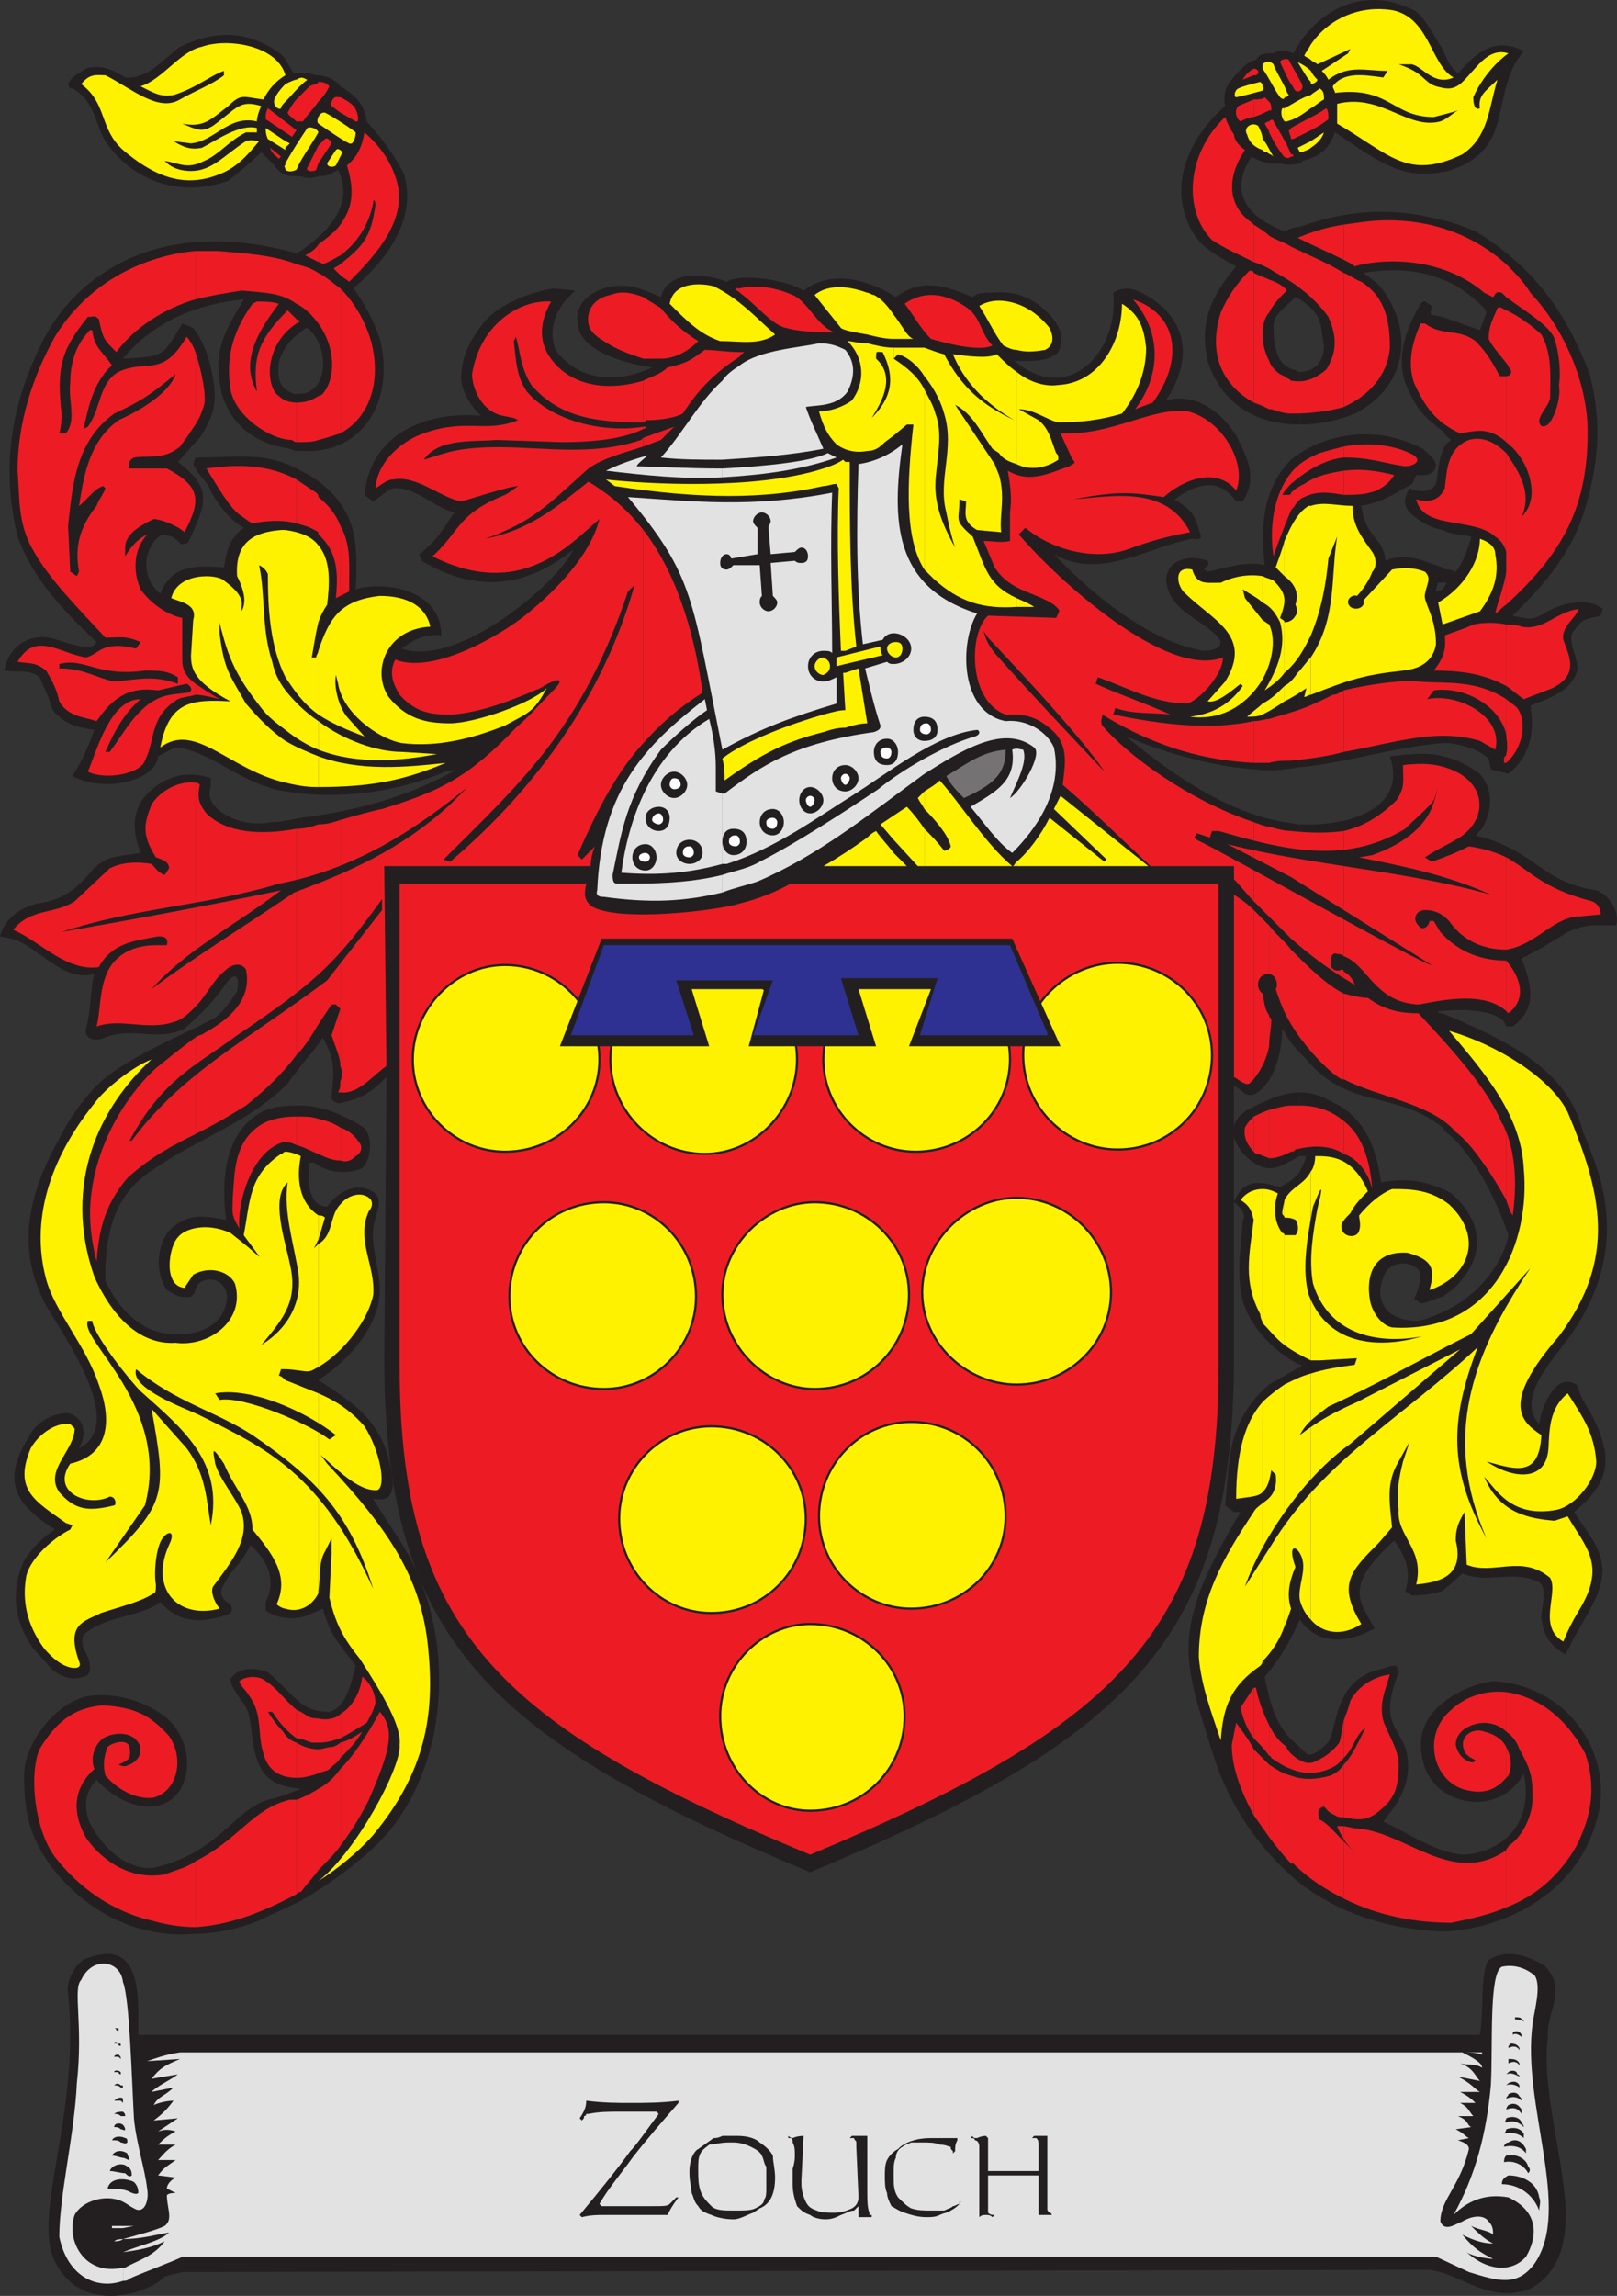 <svg xmlns="http://www.w3.org/2000/svg" width="552.336" height="783.846"><rect width="100%" height="100%" fill="#333333" stroke="none"/><path fill="#231f20" fill-rule="evenodd" d="M492.75 631.702v27.75h1.5c21-1.5 44.25-13.5 51-37.5 6.75-21-8.25-46.5-35.25-48-6 .75-12.75 3.75-17.25 7.5v30c8.25 6 21.75 5.25 27.75-6 3.75 18.75-9 27-20.25 27.75-2.25 0-5.25-.75-7.5-1.5m0-183.75v95.25c1.5-1.5 3.75-3 6.75-6 9 3.75 17.25-1.5 26.25 3 3 2.25.75 8.25.75 12 .75 6 2.25 9 8.25 12.75l1.5-3c4.5-9.75 13.5-19.5 10.5-30-1.5-6-6-10.5-9-15.75 10.5-9 15-16.5 5.25-34.5-2.25-3-3-5.25-4.5-9-7.5-4.5-12 8.25-12.75 13.5-8.25-9 5.25-22.5 10.5-30 12.75-18 15-35.25 10.5-53.25-1.5-5.25-3.75-11.25-6-16.5-5.25-21-24.75-30.75-48-40.5v39c.75 1.5 2.25 2.25 3.75 3.75 8.25 8.25 15 21.75 18.75 33-2.25 11.25-12 21.75-22.5 26.25"/><path fill="#231f20" fill-rule="evenodd" d="M492.75 405.952v36.75c2.25-1.5 5.25-3.75 6.75-6 7.5-9 6.75-20.25-3.75-29.25-1.5-.75-2.25-1.5-3-1.5m0-147.75v87c6-.75 20.25-.75 21.75 5.25h2.25c9-6.75 6-15 3-23.25 6-3 9.75-5.25 15.75-9 6.75-3 9.75-2.25 16.5-2.25 1.5-4.5-2.25-10.5-6.75-12-19.5-3-20.25-13.5-41.25-18.75l2.25-2.25c3.75-6.75 3.75-13.5-.75-18.75-5.25-3.75-9-5.25-12.75-6m0-57v52.5H495c4.5.75 9 1.5 13.5 5.25l.75 3.75 6 1.5c7.5-6 9-14.25 7.5-23.25 5.25-2.25 13.5-4.5 15.75-11.25 1.5-3.75-3-9.75-1.5-13.5 3.75-5.25 3.75-4.5 9.75-6l.75-2.25c-5.25-4.5-15-1.5-18.75.75-5.25 3-5.25 3-12 1.5 12-12 20.25-21.75 24.75-36.75 5.25-18 5.25-30.75 1.5-45.75-8.25-21.75-19.5-36.75-39-48.75-3.75-1.5-7.5-3-11.25-3.75v20.25c4.5 1.5 9.75 5.25 14.25 9.75l.75 1.5-2.25 6-12.75-4.5v39c.75.75 1.5 2.25 3 3-1.5.75-3 3-3 3.75v27c3 1.5 6 1.5 9.75 2.25v.75c-1.5 3.75-2.25 7.5-5.25 11.25l-2.25-.75c-.75 0-1.5 0-2.25-.75v5.25h1.5l-1.5 2.25m0-184.5v42c1.5 0 3-.75 5.25-1.5 18-7.5 12-23.25 20.25-36.75l2.25-3c-12.75-6.75-20.25 6-22.5 7.5-2.25-1.5-3.75-4.5-5.25-8.25m0 42v-42c-3-4.5-6-10.5-9-12.75-13.5-7.5-29.25-4.5-39.75 10.5v41.25s.75 0 .75-.75c6-1.5 9-3.75 11.25-9.75 12.75 8.25 21.75 16.5 36.75 13.5m0 36.75v-20.25c-16.5-4.5-32.25-3.75-48.75 2.25v24.75c7.5 5.25 6.75 6.75 8.25 15.75 0 5.25-3 9-8.25 9v18c6.75 0 13.5-1.5 18.75-3.75 16.5-8.25 21-26.25 9.75-42-1.5-2.25-3.75-3.75-6.75-6 8.25-1.5 18-1.5 27 2.25"/><path fill="#231f20" fill-rule="evenodd" d="M492.75 147.202v-39l-3.75-.75c-.75-.75 0-1.5 0-3-2.25-1.5-2.25-2.25-3.75-.75-5.25 9-8.25 18-5.25 27 3.75 9 6 11.25 12.75 16.5m0 33.75v-27c-1.5 3.75-1.5 7.5-2.25 11.25-1.5 3-6 3-9 1.5-2.25 3.75-2.25 6 .75 9 3.75 3 6.75 4.5 10.5 5.25"/><path fill="#231f20" fill-rule="evenodd" d="M492.75 198.952v-5.25c-6.75-2.25-12.75-5.25-19.5-2.25-.75-8.25-6.75-7.5-8.25-18.75 4.5-.75 8.25-2.25 12-4.5 2.25-1.5 4.5-2.25 5.25-3s.75-1.5 1.5-3c1.5 0 6.75.75 6.75-3.75-.75-2.25-3-3.75-4.5-5.25-14.25-7.5-30-6-42 1.5v107.25c15.75-1.5 31.5-6.75 48.75-8.25v-52.5l-1.5.75h-.75v-.75l.75-2.25h1.5m0 146.25v-87c-5.25-1.5-10.5-.75-18 0 6 17.25-12.75 24-30.75 23.25v78l2.25 2.25c14.25 17.25 30.75 10.5 46.5 23.25v-39c-.75 0-1.5 0-1.5-.75h1.5m0 97.5v-36.75c-6.75-3-13.5-3.75-21-2.25-1.5-11.25-5.25-22.5-17.25-27.75-3.75-2.25-7.5-3-10.5-3v21.75h2.25c-.75 2.25-1.5 3.75-2.25 5.25v66h.75l-.75.75v86.25c4.5 6.75 13.5 9.75 25.5 3-5.25-9.75-10.5-14.25 6.75-30 3.75 5.25 6 10.5 3.75 17.25l2.25 1.5c5.25 0 7.5-.75 10.5-1.5v-95.25c-3 1.5-5.25 2.25-8.25 3-5.25 0-11.25-1.5-12.75-7.5-.75-3 0-6 1.5-9 2.25-3.75 9-4.5 12 0 0 3-.75 6-2.25 9l2.25 1.5c2.25 0 4.5-1.5 7.5-2.25m0 168.75v-30c-6.75 5.25-9.75 13.5-5.25 24 1.5 2.25 3 4.5 5.25 6m0 48v-27.75c-6.75-2.25-13.5-6.75-20.25-9.75l2.25-3c6-7.5 7.5-15 5.25-22.5-3.75-8.25-8.25-9.75-2.25-25.5v-.75l-.75-1.5h-1.5l-7.5 2.25c-10.5 4.5-11.25 15-13.5 22.5-1.5 3-6.75 6.75-8.25 5.25l-2.25-2.25v46.5c12.75 9.75 29.25 15.75 48.75 16.5M444 55.702v-41.25c-.75 1.5-1.5 2.25-2.25 3.75-1.5-.75-4.5-1.5-6.75 0-3 0-4.5 0-6 2.25-2.25 0-6 3.75-8.25 6.75-2.25 2.25-3 6-2.25 9-11.25 9.75-17.25 23.25-14.25 35.25 3 11.25 8.25 14.25 18 19.5-8.25 9.75-12.75 18.75-9.75 32.25 5.25 16.5 18.75 21.75 31.5 21.75v-18c-.75 0-1.5-.75-2.25-.75-4.5-1.5-6.75-5.25-6.75-15 0-3.75 3.75-6 7.5-9.75.75 0 .75.75 1.5.75v-24.75c-1.5 0-3.75.75-5.25 1.5-12-4.5-19.5-12.75-11.25-25.5 2.25 1.5 6.75 3 9.75 2.25 1.5.75 4.5.75 6.75 0"/><path fill="#231f20" fill-rule="evenodd" d="M444 261.952v-107.25c-.75.75-2.25 1.5-3 2.25-9.75 9.75-10.5 23.25-9 36-6-1.5-12.75.75-19.5 2.25-3-1.5 1.5-1.5 0-3.75-8.25-3-16.5 1.5-13.5 9.75 2.25 7.5 11.25 10.5 16.5 15.75 3.75 3.75-.75 5.25-4.5 5.25-17.25-3-36-17.25-51-33 15.75 9 31.5-2.25 47.25-5.25 1.5 0 2.25.75 3-.75-2.25-7.5-2.25-8.25-9-12.75 11.25-8.25 17.25-4.5 21 .75h2.25c5.25-8.25 1.5-15-2.25-22.5-6.75-10.5-15.75-14.25-24-12 9-13.5 7.5-26.25-4.5-34.5-4.5-3-9-5.25-13.5-2.25 2.25 19.5-15 39-33.75 23.25 4.5 0 11.25.75 15-3 2.25-4.5.75-8.25-2.25-12-6.75-7.5-13.5-9-21-8.25-2.25 0-4.5 0-6 1.5-9-3.75-17.25-6.75-26.25 0-2.25-1.5-18.75-12-31.5-2.25-6-3.75-21.75-6-26.25-3-12-4.5-21-1.5-22.5 5.25-6.75-3-12-5.25-19.5-3-6.75 2.25-9.75 6.75-9 12 .75 9 15 13.5 25.5 15-11.25 5.25-24.75 5.25-33-6-2.25-6-.75-12 3.75-17.25l3-3-7.5-.75c-8.25 1.5-18.75 5.25-24 12s-7.5 12-7.5 19.5c.75 4.5 3 8.25 6.75 12-15-1.5-37.5 3.75-39.75 27l3 2.25c2.25-1.5 4.5-3.75 6.75-4.5 7.5-.75 14.25 6.75 21 8.25-3.75 5.25-6 9.75-12 14.25l.75 2.25c18.75 11.25 36 9 51.75-3.75-4.5 10.5-39 40.5-58.5 33.75 3.75-3 8.25-5.25 13.5-4.5 0-15.75-19.5-18.75-29.25-15.75.75-15.75.75-27-13.5-37.5-2.25-1.5-3.75-2.25-5.25-3v110.25c16.5 1.5 33-.75 49.5-7.5l3.75-.75c-17.25 9.75-35.25 14.25-53.25 16.5v84.75c2.25-3 5.25-6 7.5-9.75 4.5 8.25 3.75 11.25 3 20.25 0 1.5.75 1.5 2.25 2.25 8.25-1.5 11.25-3.75 16.5-9l-.75 98.25c.75 93.75 35.25 127.5 145.5 173.25 109.5-45.75 144-79.5 144.75-173.25v-95.25c3 1.5 3.75 3.75 6.75 3 7.5-3.75 9.75-15.75 9.75-22.5 2.25 3.75 3.75 6 6 8.25v-78c-1.5 0-3.75-.75-5.25-.75-18-3-36-14.25-54-29.25 13.5 6 31.5 10.5 44.25 11.25 5.25.75 9.75 0 15-.75"/><path fill="#231f20" fill-rule="evenodd" d="M444 394.702v-21.75c-5.25 0-10.5 2.25-16.5 5.25-12.75 6-3 18 3.75 20.25 4.5 1.5 8.25-1.5 12.75-3.75m0 71.25v-66c-1.5 2.25-3.75 3.75-6.75 5.25-4.5-.75-12-4.5-15.75 5.25 3.75 3 3.75 4.5 3 6.75-.75 10.5-2.25 17.25 0 27 2.25 7.5 9 16.5 19.5 21.75m0 87v-86.25l-10.5 6c-15 12.75-13.5 27.75-15 41.25l3 2.25h2.25c-24.75 41.25-19.5 50.25-9 84 6 18 16.5 32.25 29.25 42.75v-46.5c-4.5-3.75-9-7.5-12-24 5.25-6 9-12.75 12-19.5m-341.25 57.75v38.25c9-5.25 16.5-10.5 24.75-18 23.25-21.75 28.5-61.5 15.75-92.25-3.75-9.75-10.5-18-15.75-27 5.25.75 6-.75 6.75-4.5-1.5-21-12.75-27.75-25.5-36 10.5-6.75 21-18.75 21-30.75 0-6-3-15.75-2.25-20.25 0-4.5 3.75-9.75.75-12.75-6-4.5-12.75-.75-16.5 4.5-6.75 0-6.75-9.75-6-15h1.5c5.25 3.75 10.5 3.75 15.75 2.25 3.75-1.5 5.25-12.75 0-15-6-3.75-13.5-6.75-20.25-6.75v174.75c2.25-.75 4.5-1.5 7.5-3 3 9.75 4.5 10.5 11.25 19.5-1.5 5.25-3 14.25-9 15.75-3.75 0-6.75-.75-9.75-3v29.25h.75-.75m0-476.25v19.5c21.75 1.5 32.25-18 27-38.25-2.25-6.75-5.25-12-9-17.25 11.25-9.75 21.75-23.25 17.25-39-3-6-6.75-11.25-12.75-18-.75-6.75-5.25-9.75-9-12-2.25-3-6-3.75-8.25-3.75-2.25-.75-3.75-.75-5.25-.75v35.25c2.25.75 3.75.75 6 0 3 0 4.5-.75 6.75-2.25 6 12.75-4.5 21.75-12.75 27.75v27.75c.75-.75 1.5-1.5 2.25-1.5 7.5 6 7.5 21.75-2.25 22.5m0-74.25v-35.25h-2.25c-2.25-2.25-2.25-5.25-6-7.5-11.25-7.5-21.75-6.75-33-1.5-6 4.5-11.25 11.25-18.75 10.5-4.5-3-9-4.5-13.5-3-3 2.25-4.5 2.25-6 5.25.75 1.5 0 1.5 1.5 1.5 7.5 3.75 8.25 13.5 11.25 18 9 13.5 25.5 19.5 42 13.5 3.75-3 7.5-6 11.25-9.75l4.5 4.5c2.25 3.75 5.25 3.75 9 3.75m0 53.25v-27.75c-.75 0-.75.75-1.5.75-16.5-4.5-33.75-6-50.25-.75-14.25 4.5-29.25 15-37.5 33C3 140.452.75 161.452 6 183.202c5.25 14.25 15 24.75 27 36-1.5 3.75-10.5 0-13.5-.75-8.25-3-16.5 1.5-18 10.5 3.75.75 8.25-.75 12 2.25l3 6.75 1.5 4.5c4.5 5.25 9 6 14.25 6.75-2.25 6-3.75 9.75-7.5 15.75 11.25 6 28.5 1.5 29.25-6.75 3-1.5 5.25-3 6.75-3 10.5 1.5 20.25 10.5 30.75 13.5 3.75 1.5 7.5 1.5 11.25 2.25v-110.25c-12-6.75-21.75-4.5-36-4.5l-.75 2.25c.75 2.25 3.75 5.25 5.25 7.5 2.25 5.25 6.75 11.25 12 14.25-5.25 3.75-6 9-6.75 13.5-9.75-.75-18-.75-21.75 9-7.5-6-5.25-17.25.75-20.25 3.75.75 3.75.75 6 3 .75.75 3 0 3-.75 6-12.75 8.25-18-3.75-27 2.25-2.25 4.5-5.25 7.5-8.25 5.25-8.25 6.75-12.75 3-27-1.5-4.5-3-7.5-5.25-10.5l-3.75-1.5c-6.75 11.25-6 11.25-20.25 12 11.25-13.5 26.25-18.75 41.25-20.25-7.5 12.75-10.5 18-7.5 32.25 3.75 12 12.75 17.25 23.25 18.75 1.5.75 2.25.75 3.75.75v-19.5h-2.25c-4.5-1.5-6-4.5-5.25-10.5.75-3.75 3.75-8.25 7.5-10.5"/><path fill="#231f20" fill-rule="evenodd" d="M102.75 363.952v-84.75c-3.75.75-6.75 1.5-10.5 1.5-9.75 2.25-23.25-4.5-20.25-12v-3c-10.5-3.75-19.5 1.5-24 8.25-2.25 4.5-3 9 0 17.25-9 1.5-12 .75-17.25 6.75-6 7.5-12 9.75-18 10.5-6 1.5-11.25 5.25-12.75 11.25 3.75.75 6 .75 11.25 4.5 7.5 5.25 13.5 10.5 21 8.25-1.5 4.5-.75 10.5-3 19.5 0 3 3.75 3.75 6.75 2.25 9-3.75 18 1.5 27-3 6.75-6 9.75-9 15-16.5 3-3 3.75-.75 3 3.75-1.5 2.25-4.5 6.75-7.5 9-11.25 6-23.25 10.5-35.25 18.75-7.5 5.25-14.25 15-18 22.5-10.5 18.75-15 37.5-4.5 57 6 10.5 27.75 40.5 11.25 48.75 3.75-6.75 0-11.25-3.75-12-4.5 0-10.5 2.25-13.5 8.25-9.75 15.75-3.75 23.25 9 31.5-3.75 2.25-7.5 6-10.5 10.5-4.5 9.75-3.75 20.25 3 30l6.75 7.5c3 2.25 6.75 3.75 10.5 2.25 1.5 0 2.25-1.5 2.25-3 0-5.25-3.75-6-2.25-11.25 7.5-6.75 19.5-6 26.25-11.25 6 6.75 12.75 7.5 22.5 4.5 2.25-.75 2.25-2.25 1.5-3.75-1.5-.75-3.75-2.25-3-5.25 3-6.75 6.75-8.25 9.75-15 6 5.25 9 12 5.25 19.5v3c3.75 2.25 7.5 3 12 2.25v-174.75c-4.5 0-9 0-13.5 2.25-13.5 7.5-13.5 25.5-12 36.75-8.25-1.5-13.5-2.25-19.5 3.75-3.75 4.5-5.25 13.5-.75 20.25 2.25 1.5 5.25 3 8.25 2.25 2.25-1.5.75-3.75 3.75-5.25 5.25-2.25 9.75 2.25 8.25 7.5-2.25 12-20.25 12.75-28.5 7.5-6-3.75-9.75-9-12.75-15v-5.25c.75-10.5 2.25-24 16.5-33 15-10.5 32.25-15.75 45.75-29.25 1.5-2.25 3-3.75 4.5-6m0 246.75v-29.25c-3.75-3-7.5-7.5-11.25-10.5-3.75-1.5-9.75-2.25-12.75 2.25 0 2.25 2.25 5.25 3.75 7.5 3.75 3.75 3 11.25 4.5 17.25 2.25 9.75 7.5 12 15.75 12.75"/><path fill="#231f20" fill-rule="evenodd" d="M102.75 648.952v-38.25c-3.75 1.5-7.5 3-11.25 3.75-12 3.75-16.5 18-39 23.25-6 .75-13.5-3-18.75-10.5-4.5-5.25-6.75-13.5-.75-19.5 8.25 9 21 12.75 27.75 4.5 6-8.25 3-20.25-4.5-26.25-8.25-6-18-8.25-27-6.75-11.25 3-21 16.5-21 27 0 12 1.5 20.25 9 30.75 15 19.5 34.5 24.75 49.5 23.25 6.75 0 14.25-1.5 21.75-4.5 4.5-2.25 9.75-4.5 14.25-6.75"/><path fill="#ed1c24" fill-rule="evenodd" d="M514.5 631.702v19.5c9.75-3.75 18-10.5 24-21 5.25-10.5 6.75-20.25 3-31.5-6.75-12.75-16.5-19.5-27-21v13.5c2.25 1.5 3.75 3.75 4.5 6 3.75 6.75 4.5 9 4.5 16.5s-4.5 14.25-8.25 16.5c0 .75-.75.75-.75 1.5"/><path fill="#ed1c24" fill-rule="evenodd" d="M514.5 596.452v10.5l.75-.75c1.5-3.75.75-6.75-.75-9.75m0-210v23.25c.75 2.25 1.5 4.5 2.25 5.25 1.5-11.25.75-21-2.25-28.5m0-58.5v17.25l.75.75c6.75-5.25 3.75-12.75-.75-18m0-35.25v31.5c9.75-1.5 15.75-10.5 24-11.25l8.25-.75c0-1.5-.75-3.75-3-4.5-17.25-4.5-21-10.5-29.25-15m0-35.25v3c5.25-4.5 7.5-13.5 3.75-18.75-1.5-1.5-3-2.25-3.75-3v12c0 1.5.75 4.5 0 6.75m0-44.25v21c2.25 1.5 3.75 3 6 4.5l9.75-3.75c9-4.5 6-10.5 3.75-16.5-.75-4.5 3.75-6.75 5.25-10.5-7.5.75-12 7.5-19.5 6-2.25-.75-3.75-.75-5.25-.75m0-18v11.25c18.75-17.25 28.5-33 27.75-61.5-.75-15.75-8.25-33-19.5-45-2.25-3.75-5.25-6.75-8.25-9.75v11.25c6 4.5 15 9.75 16.5 14.25s2.25 11.25 1.5 15.75c.75 4.5-1.5 11.25-3.75 13.5-2.25 1.5-3 0-3-1.5.75-3 3-4.5 3.75-7.5 0-7.5.75-15-3-21.75-2.25-2.25-8.25-6.75-12-8.25v18c.75.75.75 1.5 1.5 2.25.75 1.5-.75 2.25-1.5 2.25v22.5c3 2.25 6 6 7.5 10.5s2.25 10.5-2.25 15c3-6.75.75-12.75-3.75-19.5-.75-.75-.75-1.5-1.5-2.25v40.5m0-93.75v-11.25c-12.75-11.25-27-15-40.5-15-5.25 0-9.75.75-15 1.5v12c1.5.75 3 1.5 3.75 2.25 6.75-2.25 28.5-4.5 44.25 9l3 1.5c.75-.75.75-2.25 3-1.5l1.5 1.5m0 22.5v-18c-1.5-.75-2.25-1.5-3-.75-1.5 3.75-3 6-3 10.5 1.5 3 3.75 5.25 6 8.25"/><path fill="#ed1c24" fill-rule="evenodd" d="M514.5 150.952v-22.5h-2.25c-2.25-4.5-4.5-8.25-8.25-12-6-4.5-11.25-1.5-17.25-6h-1.5c-3 6.75-4.5 13.5-2.25 20.25 3.75 8.25 7.5 13.5 15.75 17.25 4.5-.75 7.5-1.5 11.25 0 1.5.75 3 1.5 4.5 3m0 37.5v-33.75c-3-3-7.5-6-12.75-4.5-7.5 3-7.5 10.5-8.25 16.5-1.5 3.75-5.25 5.25-9.75 3.75 2.25 10.5 19.5 6 27 12.75 2.25 1.5 3 3 3.75 5.25m0 18v-11.25c-.75 5.25-3 10.5-3.75 14.25 1.5-.75 2.25-2.25 3.75-3m0 27.75v-21c-3.75-.75-7.5-.75-11.25 0-3 1.5-6 2.25-9.75 3.75.75 6-1.5 9-3.75 12 8.25 0 16.5.75 24.75 5.25m0 16.5v-12c-10.5-6.75-20.25-5.25-30-6-3.75-.75-16.5.75-25.5 3v21c17.25-3 31.5-8.25 46.5-3.75l5.25 3c3-11.25-12.75-19.5-23.25-17.25l2.25-3c10.5-1.5 22.5 5.25 24.75 15m0 9.75v-3c0 .75-.75.75-.75 1.5v1.5h.75m0 63.75v-31.5c-3-1.5-7.5-3-12.75-3.75-4.5 2.25-8.25 3.75-12.75 5.25l-2.25-1.5c4.5-3 6.75-3.75 10.5-6 9.75-5.25 11.25-16.5 1.5-22.5-6.75-3.75-12.75-3.75-19.5-3 0 6 .75 7.5-2.25 12-5.25 5.25-11.25 9-18 10.5v42.75c8.25 3 10.5 15.75 25.5 16.5 5.25-.75 21.75-5.25 30 2.25v-17.25c-7.5 0-15.75-2.25-22.5-9.75l-2.25-3.75h-1.5c0 1.5-2.25 3.75-3.75 1.5-2.25-2.25-.75-5.25 2.25-5.25 4.5 0 6.75 2.25 8.25 3.75 5.25 7.5 12.75 9.75 19.5 9.75m0 85.5v-23.25c-.75-1.5-.75-2.25-1.5-3-4.5-11.25-16.5-24.75-28.5-37.5-5.25 0-11.25-.75-17.25-5.25-2.25 0-5.25-.75-8.25-1.5v29.25c11.25 6 30 8.25 38.25 18 5.25 3.75 12.75 15 17.25 23.25m0 181.5v-13.5c-7.5-.75-15 1.5-21 8.25-7.5 9-3 24 9 25.5 3.75.75 8.25 0 12-4.5v-10.5c-1.5-3-4.5-4.5-7.5-5.25-3.75-1.5-9 1.5-6.75 6.75.75 1.5 2.25 2.25 3.75 3l-.75.75c-2.25 0-5.25-2.25-6-6 0-5.25 6-7.5 9.75-7.5 2.25 0 5.25.75 7.5 3m0 60v-19.5c-18.75 12.75-34.5-6.75-51.75-7.5l-3.75-.75v4.5c1.5 2.25 3 3.75 4.5 5.25l-4.5-4.5v19.5c12 6 24.75 8.25 36.75 8.25 7.5-1.5 13.5-3 18.75-5.25m-55.5-48.75v18c3.75.75 7.5 1.5 11.25-1.5 6-4.5 7.5-8.25 7.5-16.5 0-5.25-3.75-10.5-5.25-15-1.5-6 .75-10.5 2.25-15.75-6 .75-11.25 4.5-13.5 9-.75 3-1.5 4.5-2.25 6.75v12.75c3.75-3.75 3.75-7.5 7.5-10.5-2.25 4.5-4.5 9.75-7.5 12.75m0-219.75v11.25c4.5 1.5 8.25 6 9.75 12-.75-9-3-18-9.75-23.25m0-51v2.25c1.5.75 2.25 1.5 3.75 2.25-.75-2.25-2.25-3.75-3.75-4.5m0-171v8.25c3.75 0 7.5 0 11.25-1.5 3-1.5 4.5-3 6-5.25-6-1.5-11.25-2.25-17.25-1.5m0-8.25v3.75h.75c8.25 0 14.25 2.25 20.25 3 2.25 0 6-1.5 3-3.75-6.75-3.75-15.75-4.5-24-3m0-59.25v45.75c8.25-3.75 15-10.5 15.75-20.25 0-9-1.5-17.25-9.75-22.5-2.25-.75-3.75-2.25-6-3m0-4.5v-12c-5.25.75-10.5 2.25-15.75 4.5 6 3 11.25 5.25 15.75 7.5"/><path fill="#ed1c24" fill-rule="evenodd" d="M459 138.952v-45.75c-6-3.75-12-6-18-9v12c4.5 3 9 6.75 12.75 12 3 6.75 3 12-.75 18-4.5 3.75-8.25 4.5-12 3.75v11.25c6.75 0 12.75-.75 18-2.25m0 17.25v-3.75c-3 .75-6 1.5-8.25 2.25-3.75 1.5-7.5 3.75-9.75 6.75v3.75c5.25-4.5 11.25-8.25 18-9m0 12.75v-8.25c-4.5.75-9 1.5-13.5 4.5-1.5.75-3 1.5-4.5 3v6c1.5-1.5 2.25-3.75 4.5-4.5 4.5-2.25 9-1.5 13.5-.75m0 87.75v-21c-1.5.75-2.25 1.5-3.75 1.5-4.5 2.25-9 4.5-14.25 6v16.5c6.75-.75 12.75-1.5 18-3m0 69.75v-42.75c-5.25.75-11.25.75-18 0v36.75c6 5.25 12 9.75 18 13.5v-2.25c0-.75-.75-.75-.75-.75-.75.75-3.75.75-3.75-2.25 0-2.25.75-3.75 2.25-3 .75 0 1.5 0 2.25.75m0 42v-29.25c-6-3-12-9-18-15v25.5c6 9.75 14.25 17.25 17.25 18.75h.75m0 25.5v-11.25c-3.75-3-8.25-5.25-15-5.25h-3v15.75c.75 0 .75 0 1.5-.75 6-1.5 12-1.5 16.5 1.5m0 206.25v-12.75c-.75 3-.75 5.25-1.5 7.5-2.25 3-5.25 5.25-9 6.75-2.25.75-5.25-.75-7.5-3v5.25c5.25 2.25 11.25 1.5 15.75-1.5l2.25-2.25"/><path fill="#ed1c24" fill-rule="evenodd" d="M459 620.452v-18c-1.5 2.25-3 3-4.5 3.75-5.25 1.5-9.75 1.5-13.5 0v30h.75c5.25 5.25 11.25 9 17.25 12v-19.5c-3-3-5.25-6-8.25-7.5-.75-2.25-.75-3.75 1.5-4.5.75.75 1.5 2.25 3.75 3 .75.75 2.25.75 3 .75"/><path fill="#ed1c24" fill-rule="evenodd" d="M459 627.952v-4.5h-2.25c.75 2.25 1.5 3 2.25 4.5m-18-575.25v.75h.75c0-.75 0-.75-.75-.75m0-9v3.75h.75c4.5-2.25 8.25-3.75 12-6.75 0-1.5 0-3-.75-3.75-3 2.25-8.25 4.5-12 6.75m0-21.75v6.75c.75.75.75 1.5 1.5 2.25s3 0 2.25-2.25l-3.75-6.75m0 6.75v-6.75l-.75-1.5c-.75-.75-3 0-3 .75 1.5 3 2.25 5.25 3.75 7.5m0 18.75v-3.75c0 .75-.75.75-.75.75 0 .75.75 2.25.75 3"/><path fill="#ed1c24" fill-rule="evenodd" d="M441 53.452v-.75c-1.5-3.75-3.75-7.5-6-11.25 0-.75-.75-.75-1.5 0v3.75c1.5 3 2.25 4.5 4.5 7.5.75 1.5 2.25 1.5 3 .75m0 42.75v-12c-2.25-1.5-5.25-2.25-7.5-3.75v11.25c2.25 1.5 5.25 3 7.5 4.5m0 45v-11.25c-.75-.75-1.5-.75-2.25-1.5-2.25-.75-4.5-3-5.25-5.25v16.5h.75c2.25.75 4.5 1.5 6.75 1.5m0 24v-3.75c-6 7.5-7.5 18.75-6 28.5 1.5-4.5 3.75-10.5 6-15.75v-6c0 .75-.75.75-.75.75H438c.75-1.5 2.25-3 3-3.75m0 94.5v-16.5c-2.25.75-5.25 1.5-7.5 2.25v15c2.25-.75 5.25-.75 7.5-.75m0 60.75v-36.75c-2.25 0-5.25-.75-7.5-1.5v30.75l7.5 7.5m0 29.25v-25.5c-2.25-3-5.25-5.25-7.5-8.25v16.5c3 .75 3 4.5 2.25 5.25 1.5 4.5 3 8.25 5.25 12m0 43.5v-15.75c-2.25 0-4.5.75-7.5 1.5v16.5c2.25 0 4.5-.75 7.5-2.25m0 210.75v-5.25c-.75-.75-1.5-1.5-1.5-2.25-3-2.25-4.5-4.5-6-7.5v10.5s.75 0 .75.75c2.25 1.5 4.5 3 6.75 3.75m0 32.25v-30c-3-.75-5.25-2.25-7.5-3.75v24.75c2.25 3 5.25 6.75 7.5 9m-7.5-289.5v10.5c0-3 .75-6 .75-9 0-.75-.75-.75-.75-1.5m0-251.25v11.25c1.5-3 3.75-5.25 6-7.5-.75-1.5-3.75-3-6-3.75m0-60.75v3h.75c0-1.5 0-2.25-.75-3m0 3v-3l-1.5-1.5c-.75.75-2.25.75-3.75.75v6c2.25-.75 3.75-1.5 5.25-2.25m0 7.5v-3.75c-.75 0-1.5.75-1.5.75.75 1.5 1.5 2.25 1.5 3m0 46.5v-11.25c-1.5-1.5-3-2.25-5.25-3.75v12.75c2.25.75 3.75 1.5 5.25 2.25m0 15v-11.25c-1.5-.75-3.75-1.5-5.25-2.25v44.25c2.25.75 3.75 1.5 5.25 2.25v-16.5c-1.5-3-2.25-6-2.25-9s.75-6 2.25-7.5m0 153.75v-15c-1.5 0-3 .75-5.25.75v14.25h5.25m0 52.5v-30.75c-1.5 0-3-.75-5.25-1.5v27l5.25 5.25"/><path fill="#ed1c24" fill-rule="evenodd" d="M433.5 332.452v-16.5l-5.25-5.25v57.75c3-3.75 4.5-7.5 5.25-11.25v-10.5c-1.5-2.25-1.5-3.75-2.25-7.5-2.25-1.5-2.25-6 1.5-6.75h.75m0 63v-16.5c-2.25.75-3.75 1.5-5.25 2.25v12c.75.75.75.75 1.5.75 1.5.75 2.25.75 3.75 1.5m0 204v-10.5c-2.25-4.5-3.75-9-4.5-12.75h-.75v17.25c1.5 1.5 3.75 3.75 5.25 6m0 27.75v-24.75l-5.25-5.25v22.5c1.5 2.25 3.75 5.25 5.25 7.5m-5.25-603.75v2.25h.75c1.5-.75.75-2.25-.75-2.25m0 2.25v-2.25c-1.5.75-3 2.25-3.75 3.75l3.75-1.5m0 14.25v-6c-1.5.75-3.75 1.5-5.25 2.25-1.5 1.5-.75 4.5.75 5.25 1.5-.75 3-1.5 4.5-1.5m0 49.5v-12.75l-.75-.75c-6.75-4.5-9.75-13.5-2.25-24.75-2.25-1.5-3.75-3.75-3.75-5.25-1.5-2.25-2.25-3.75-3-6-13.5 12.75-14.25 32.25-4.5 42 4.5 3 9.75 5.25 14.25 7.5m0 48v-44.25c0-.75-.75-.75-1.5-.75-4.5 4.5-7.5 9-9.75 14.25-5.25 16.5 3 26.25 11.25 30.75m0 123v-14.25c-14.25 3-30 1.5-48-2.25l.75-2.25c6 2.25 12.75 1.5 18.75 2.25-8.25-3.75-17.25-6.75-25.5-10.5l.75-2.25c10.5 3.75 19.5 9 30.75 9 5.25-2.25 12-10.5 12-15.75-19.5 7.5-57-27-69.75-42l2.25-2.25c9 7.5 23.25 11.25 34.5 7.5 8.25-3 13.5-4.5 21.75-6-8.25-16.5-27.75-12-39.75-11.25 15.75-3 20.25-2.25 30.75-.75 6.75-6 18-10.5 24.75-2.25 3.75-9-4.5-24-16.5-27-12.75-1.5-25.5 8.25-43.5 7.5l3.75 8.25c1.5 2.25 1.5 1.5-.75 3-6.75 2.25-13.5 6-21 1.5.75 4.5 1.5 9 .75 14.25v9.75c-3 .75-6 0-9 0l3.75 9c5.25 8.25 13.5 8.25 20.25 12.75 2.25 2.25 2.25 1.5.75 4.5l-23.25-.75c-6.75 6-6.75 29.25 6 33.75 6 0 9.75 0 15.75 5.25s4.5 12 3.75 18.75c10.5 9 20.25 18.75 30 27.75h28.5v4.5c2.25 2.25 4.5 5.25 6.75 7.5v-27c-22.5-7.5-43.5-23.25-51.75-33-.75-1.5 0-2.25 0-3.75 19.5 12 36.75 15.75 51.75 16.5"/><path fill="#ed1c24" fill-rule="evenodd" d="M428.25 368.452v-57.75c-2.25-2.25-4.5-3.75-6.75-5.25v62.25c1.5.75 3.75 3 5.25 2.25l1.5-1.5m0 24.75v-12c-1.5 1.5-2.25 2.25-3 3.75-.75 3.75 1.5 6.75 3 8.25m0 200.25v-17.25l-4.5 6.75c.75 3.75 2.25 7.5 4.5 10.5m0 26.25v-22.5c-1.5-3-3.75-6-6-9l-1.5 7.5c0 7.5 3 15.75 7.5 24m-175.5-499.5v1.5c0-.75.75-.75 1.5-1.5h-1.5m0-21.75v1.5c6 4.5 11.25 11.25 15.75 12 5.25 1.5 12.75 1.5 16.5 1.5-6-2.25-9-10.5-14.25-12.75s-12-3.75-18-2.25m135 41.25c9-12 9-26.25-.75-37.5 15.75 5.25 17.25 21 6.75 35.25l-6 2.25m-69.75-24c-3.75-3.75-6-8.25-9-12 7.5-5.25 15.75-3 22.5 2.25 3.75 3.75 3.75 8.25 7.5 12-4.5 2.25-15.75-.75-21-2.25m-65.25-15.75v-1.5h-1.5c0 .75.75.75 1.5 1.5m0 21.75v-1.5c-4.5 0-8.25-.75-12-.75-5.25 3.75-6 4.5-12.75 6-2.25 2.25-5.25 3-8.25 4.5v14.25s.75 0 .75-.75c5.25 0 9.75-.75 12.75-2.25 5.25-8.25 11.25-14.25 19.5-19.5m-33 59.25v72.75c6-6.75 12-12 20.25-17.25-2.25-16.5-7.5-39-20.25-55.5m0-31.5v3c2.25-.75 3.75-1.5 6-2.25l4.5-4.5-10.5 3.75m0-3.75v.75c.75 0 .75-.75 1.5-.75h-1.5m0-44.25v21h6c4.5 0 9-2.25 12.75-6-6-3.75-9.75-7.5-12.75-11.25-2.25-1.5-3.75-2.25-6-3.75m0 21v-21c-3.75-1.5-7.5-2.25-11.25-.75-3.75.75-6.75 3-7.5 6.75-.75 4.5 1.5 6.75 5.25 9 4.5 3 9 4.5 13.5 6"/><path fill="#ed1c24" fill-rule="evenodd" d="M219.75 144.202v-14.25c-12 3.75-26.25 2.25-33-9.75-3-6-1.5-12 1.5-17.25-9.75-.75-24 6.75-27 24.75 0 4.5 3 12.75 10.5 14.25l3.75.75 1.5.75c-11.25 4.5-18-.75-32.25 4.5-6.75 2.25-15.75 9-16.5 18.75 1.5-.75 3.75-3 6-3 8.25-1.5 15.75 6 23.25 7.5 3-.75 16.5-5.25 19.5-5.25-2.25 1.5-3 2.25-4.5 3-16.5 6.75-15 12-24.75 21 30 15 46.5-3.75 57-12.75-3 12-14.25 24-25.5 33-7.5 6-30.75 20.25-44.25 15-2.25 4.5-.75 8.25 1.5 12 6 6.75 12 6.75 18 6.75 9.75-.75 19.5-4.5 30-9 6-3.75 9-3.75 4.5.75-5.25 5.25-7.5 8.25-12.75 12.75-16.5 17.25-26.25 21.75-45.75 27.75-3.75.75-9 2.25-14.25 3.75v84c.75 1.5.75 3.75 0 5.25v3.75c6 .75 10.5-5.25 15.75-9l-.75-68.25h70.5c0-2.25.75-5.25 1.5-6.75l-4.5 4.5-1.5-1.5c7.5-17.25 14.25-29.25 22.5-38.25v-72.75c-5.25-6.75-11.25-12-18.75-16.5-11.25 9-20.25 16.5-35.25 19.5 16.5-6 21-11.25 35.25-24 5.25-3.75 12-5.25 18.75-7.5v-3l-.75.75c-20.25 6.75-39.75.75-59.25 3-6.75.75-9.75 2.25-15 3.75 5.25-7.5 16.5-6 24.75-6.75l22.5.75c9 0 20.25-.75 27.75-4.5v-.75c-14.25 2.25-31.5-2.25-39.75-12-3.75-5.25-3.75-11.25-4.5-17.25l.75-1.5c1.5 5.25 1.5 10.5 5.25 16.5 9.75 11.25 22.5 12.75 38.25 12.75m-103.5 459.75v26.25c4.5-6 7.5-11.25 9.75-15.75 7.5-17.25 9-24 3.75-30-4.5 8.25-9 15-13.5 19.5m0-9v5.25c3-3 5.25-5.25 7.5-9-2.25 1.5-4.5 3-7.5 3.75m0-9.75v8.25c3-1.5 5.25-3 9-5.25.75-1.5 2.25-3.75 3-6.75 0-3-1.5-6.75-4.5-9-.75 6-3.75 10.5-7.5 12.75m0-200.25v11.25c2.25.75 3.75 0 5.25-1.5 1.5-.75 3-3 .75-5.25-1.5-2.25-3.75-3.75-6-4.5m0-205.5v24l3-1.5c0-9 .75-15.75-3-22.5m0-81v49.5c9.75-5.25 14.25-17.25 10.5-31.5-2.25-7.5-6-13.5-10.5-18m0-8.25v3.75c.75.75 2.25 1.5 3 2.25 9-9 21-21.75 15.75-36-1.5-4.5-4.5-9.75-10.5-15-.75 4.5-2.25 8.25-6 11.25 3 9.75 1.5 15-2.25 20.25v10.5c6-4.5 9.75-10.5 11.25-18 0-1.5.75-.75.75.75-1.5 11.25-4.5 14.25-12 20.25m0-57v5.25l5.25 3c1.5.75.75-3.75-.75-5.25s-3-2.25-4.5-3m0 5.25v-5.25h-.75c-1.5-.75-3 2.25-2.25 3l3 2.25m0 48.75v-10.5c-1.5 2.25-4.5 4.5-7.5 6.75v6c.75 0 1.5.75 1.5.75 2.25-.75 4.5-2.25 6-3m0 6.75v-3.75c-.75.75-1.5.75-2.25 1.5l2.25 2.25"/><path fill="#ed1c24" fill-rule="evenodd" d="M116.25 147.952v-49.5c-2.25-1.5-4.5-3.75-7.5-5.25v17.25c6 8.25 6 18.75 1.5 24 0 0-.75.75-1.5.75v15c3-.75 5.25-1.5 7.5-2.25m0 55.5v-24c-1.5-3.75-3.75-6.75-7.5-9.75v12.75c6.75 6 6.75 13.5 6 21.75l1.5-.75m0 160.5v-84c-2.25.75-4.5 1.5-7.5 1.5v68.25l4.5-6.75h1.5l1.5 1.5-3 9c1.5 4.5 3 7.5 3 10.5m0 9v-3.75c0 1.5 0 2.25-.75 3.75h.75m0 23.25v-11.25c-2.25-1.5-4.5-2.25-7.5-3v12c3 1.5 5.25 2.25 7.5 2.25m0 197.25v-8.25c-1.5 1.5-4.5 2.25-7.5 1.5v8.25c3 0 5.25-.75 7.5-1.5m0 6.75v-5.25c-.75.75-2.25 1.5-3 1.5-1.5 0-3 .75-4.5.75v8.25c1.5-.75 3-.75 3.75-1.5 1.5-1.5 3-2.25 3.75-3.75m0 30v-26.25c-2.25 3-4.5 5.25-7.5 6.75v27.75c3-3 6-6 7.5-8.25m-7.5-580.5v6l4.5-6.75c0-.75-1.5-2.25-2.25-1.5l-2.25 2.25m0-21.75v6.75c2.25-2.25 3-3.75 3.75-5.25-.75-.75-1.5-1.5-3.75-1.5m0 6.75v-6.75c0 .75-1.5.75-3 1.5l-4.5 4.5v7.5h2.25c1.5-2.25 3.75-4.5 5.25-6.75m0 21v-6l-3.75 7.5c-.75 1.5 2.25 1.5 3 .75l.75-2.25m0 33.75v-6c-.75 1.5-3 3-4.5 3.75l4.5 2.25m0 21v-17.25c-2.25-1.5-4.5-2.25-7.5-3v13.5c3 1.5 5.25 3.75 7.5 6.75m0 39.75v-15c-2.25 1.5-4.5 2.25-7.5 2.25v13.5c3 0 6 0 7.5-.75m0 32.25v-12.75c0-.75 0-.75-.75-1.5l-6.75-4.5v15c3 .75 5.25 1.5 7.5 3v.75m0 167.25v-68.25c-2.25.75-4.5 1.5-7.5 1.5v77.25c3-3 5.25-6.75 7.5-10.5m0 44.25v-12c-2.25-.75-4.5-.75-7.5-.75v9.75c3 .75 5.25 2.25 7.5 3m0 201v-8.25c-.75 0-2.25 0-3.75-.75-.75-.75-2.25-1.5-3.75-2.25v9.75c1.5 0 3 .75 5.25 1.5h2.25m0 10.5v-8.25c-2.25 0-5.25-.75-7.5-2.25v12c3 0 5.25-.75 7.5-1.5m0 33v-27.75c-2.25 1.5-5.25 3-7.5 3.75v32.25c.75-.75.75-.75 1.5-.75 2.25-3 4.5-5.25 6-7.5m-7.5-529.5v1.5c.75 0 .75-.75 1.5-.75l-1.5-.75m0-67.5v-7.5c-.75.75-2.25 3-3 4.5 0 .75 2.25 2.25 3 3m0 3-9.75-7.5c-.75 1.5-.75 2.25-.75 3.75l9 6 1.5-2.25m0 59.25v-13.5c-7.5-3-17.25-3.75-27-4.5h-7.5v16.5c6-1.5 11.25-2.25 15.75-3 8.25.75 13.5.75 18.75 4.5"/><path fill="#ed1c24" fill-rule="evenodd" d="M101.25 110.452v-1.5l-3-3c-9.75 9.75-12 15.75-10.5 27.75-6-10.5.75-21 7.5-30-2.25-.75-5.25-.75-7.5-.75l-1.5.75c-7.5 10.5-9 19.5-7.5 29.25 1.5 9 13.5 17.25 21 17.25.75.75 1.5.75 1.5.75v-13.5c-2.25 0-4.5-.75-6-2.25-4.5-3-5.25-17.25 6-24.75m0 68.25v-15c-9.75-5.25-20.25-5.25-30.75-3.75 3.75 6 7.5 12.75 11.25 15.75 2.25 1.5 3 2.25 4.5 3 3.75-.75 9.75-1.5 15 0m0 181.5v-77.25c-12 2.25-24 1.5-30.75-5.25-3-3.75-3-6-2.25-9.75-.75-.75-.75-.75-1.5-.75v76.5c3.75-3.75 6-9 9.75-12 3-3 6-3 7.5-.75 2.25 10.5-6 17.25-14.25 21.75-.75.75-2.25.75-3 1.5v33c6-3 11.25-6 17.25-9.75 7.5-6 12.75-11.25 17.25-17.25m0 30.75v-9.75c-4.5 0-8.25.75-11.25 2.25-10.5 6-9.75 17.25-10.5 25.5 0 5.25-.75 5.25 2.25 10.5-.75-8.25 3.75-25.5 14.25-29.25 1.5-.75 3.75 0 5.25.75m0 202.5v-9.75c-3.75-3-6.75-7.5-10.5-9.75-1.5-1.5-6-2.25-9 0 .75 2.25 2.25 3 3 4.5 5.25 6.75 3 13.5 5.25 20.25 1.5 6 6 8.25 11.25 8.25v-12c-2.25-.75-3.75-2.25-4.5-3.75-2.25-2.25-3.75-4.5-5.25-6.75H93c3 4.5 5.25 6.75 8.25 9m0 53.25v-32.25H99c-12.75 3-17.25 13.5-32.25 21v22.5c12-.75 23.25-5.25 34.5-11.25m-34.5-413.25v3.75c2.25 0 5.25.75 8.25 1.5-3.75-2.25-6-3.75-8.25-5.25m0-113.25v24.75c1.5-2.25 2.25-4.5 3-6.75.75-3-.75-11.25-3-18m25.5-69.75 3.75 3-.75.75c-1.5-1.5-2.25-1.5-3-3.75"/><path fill="#ed1c24" fill-rule="evenodd" d="M66.75 102.202v-16.5c-16.5 1.5-36 9.75-48 29.25-7.5 13.5-12.75 29.25-12.75 45.75.75 9 0 18 5.25 27 5.25 9.75 15.75 20.25 24.75 30 5.25 0 6.75-.75 12 1.5l-1.5 2.25c-12-3-12.75 2.25-17.25 3-9-1.5-17.25-9-23.25 1.5 4.5.75 6 0 9.75 3 2.25 3.75 3.75 6.75 4.5 10.5 3 5.25 8.25 5.25 12.75 6.75 5.25-7.5 10.5-12 21-10.5l9.75-2.25c1.5.75 2.25 2.25.75 3-6.75.75-9 .75-13.5 3.75-6 4.5-9 10.5-13.5 16.5H36c3-6.75 6-12.75 12-18-10.5 0-15 18-18 24.75 6 3 18 .75 19.5-3.75 3.75-7.5 1.5-15 11.25-21 1.5-.75 3.75-.75 6-1.5v-3.75c-3-2.25-4.5-4.5-4.5-8.25v-14.25c-4.5-.75-10.5-4.5-14.25-9.75-2.25-5.25-3-12.75 2.25-18.75-3 1.5-5.25 3.75-7.5 7.5v-3c0-5.25 6.75-8.25 9.75-9.75 2.25 0 8.25 2.25 10.5 4.5 6-11.25 5.25-15.75-6-21.75H44.25c-.75-1.5 0-3 1.5-3.75 5.25-.75 10.5.75 15.75-3.75 2.25-3 3.75-5.25 5.25-7.5v-24.75c-.75-2.25-2.25-4.5-3-5.25-8.25 14.25-13.5 7.5-23.25 12-6.75 3.75-6 12.75-10.5 18.75l-1.5.75c1.5-6 3-15.75 9.75-21.75-3.75-5.25-6-6-6.75-12h-.75c-5.25 5.25-6.75 12-6.75 18-.75 6 2.25 12.75-1.5 17.25h-2.25c.75-3 .75-4.5.75-6.75-1.5-15-.75-21 9-33 2.25 0 2.25-.75 3.75.75 1.5 6.75 1.5 6.75 6 11.25 6-8.25 16.5-15 27-18m0 241.5v-76.5c-6.75-.75-12.75 3.75-15 7.5-2.25 6-3.75 9.75 1.5 18 2.25.75 4.5 1.5 4.5 3.75l-1.5 2.25c-2.25-.75-3-2.25-4.5-3.75-4.5-.75-9.75-.75-14.25 1.5l-12 11.25c-6.75 4.5-15 2.25-21 9.75 9 3.75 18 14.25 29.25 12.75 4.5-8.25 12-9 20.25-10.5 1.5 0 3.75 0 3 3h-3.75c-5.25 0-12.75 1.5-16.5 9-3 6.75-2.25 12.75-3.75 18.75 8.25-3 17.25 1.5 26.25-1.5 3-.75 5.25-3 7.5-5.25m0 43.5v-33c-5.25 3.75-9.75 7.5-13.5 10.5-6.75 6-21.75 24-22.5 48.75 0 6 .75 11.25 2.25 17.25.75-9.75 2.25-18.75 10.5-28.5 8.25-7.5 15.75-11.25 23.25-15m0 270.75v-22.5c-3 2.25-6.75 3-10.5 4.5-12.75 2.25-22.5-6-27-12.75-4.5-8.25-4.5-16.5 3-23.25-1.5-3.75 0-8.25 3-10.5 3.75-2.25 9.75-2.25 12 1.5 1.5 2.25.75 6-3 7.5-1.5.75-2.25.75-3.75 0 3-1.5 4.5-1.5 3.75-6-.75-3-6-1.5-7.5 0-1.5 3.75-1.5 6.75-.75 9.75 5.25 6 12 8.25 16.5 7.5 8.25-2.25 10.5-13.5 5.25-21-6.75-7.5-12-9.75-22.5-10.5-8.25.75-15 3.75-21.75 15-3.75 9-1.5 27.75 5.25 36.75 10.5 13.5 23.25 19.5 33 21.75 5.25 1.5 10.5 2.25 15 2.25M270 301.702c-5.25 3-11.25 5.25-17.25 6.75-6.75 2.25-42 6.75-51 .75-2.25-2.25-2.25-3.75-1.5-7.5H136.5v164.25c0 90.75 33.75 123 140.25 167.25 105.75-44.25 139.5-76.5 139.5-167.25v-164.25H270"/><path fill="#fff200" fill-rule="evenodd" d="M447.75 468.952v84c3.75 4.5 10.5 6 17.25 1.5-8.25-13.5-3.75-18 6-27.75l4.5-5.25c-.75-8.25-2.25-15 2.25-22.5l3.75-6.75-2.25 6.75c-1.5 6-2.25 10.5-1.5 16.5-.75 9 9 13.5 6 25.5 8.25-.75 16.5-3 13.5-15 0-3.75.75-6 3-9.75l.75 18c9 3.75 18.75-3.75 28.5 4.5 3 5.25-4.5 16.5 4.5 21.75 1.5-3.75 3-6.75 5.25-10.5 9.75-15.75 2.25-21.75-3.75-32.25l-4.5 1.5c-8.25-.75-18.75-2.25-24-15 3.75 3.75 9 14.25 24.75 11.25 6.75-1.5 13.5-10.5 13.5-16.5-.75-9.75-4.5-15-9.75-23.25-7.5 6-6 15.75-6.75 20.25-1.5 9.75-12 9-21 3 10.5 3 18 5.25 18.75-9-6.75-4.5-14.25-10.5 6-33.75 20.25-27 14.25-49.5 3-76.5-6-12-24.75-23.25-40.5-27.75 12.75 15 24.75 29.25 25.5 47.25 2.25 24-9.75 56.25-45 54-3.75-.75-6.75-5.25-7.5-9-1.5-8.25.75-17.25 12.75-16.5 8.25 2.25 9.75 5.25 7.5 12.75 13.5-4.5 18.75-18 6.75-29.25-6.75-5.25-13.5-5.25-19.5-5.25-3.75 1.5-7.5 4.5-11.25 9 0 1.5.75 3 0 5.25-.75 3-6.75 2.25-6-2.25.75-1.5 1.5-2.25 3-3.75 1.5-3 3.75-5.25 6-7.5-5.25-12-12.75-12-18-12 0 2.25-.75 4.5-1.5 5.25v64.5h3l12.75-.75-.75 2.25c-5.25.75-10.5 1.5-15 3m0-244.5v12.75c13.5-5.25 18-6.75 31.5-8.25 7.5-.75 10.5-4.5 11.25-9 0-9.75-4.5-14.25-3.75-17.25.75-3.75 2.25-5.25 0-7.5-3.75-1.5-7.5-1.5-11.25-.75l-9.75 10.5c.75 2.25-2.25 3.75-4.5 2.25-2.25-2.25.75-4.5 2.25-3.75 2.25-2.25 4.5-6 5.25-8.25 1.5-1.5 1.5-4.5 0-6.75-3.75-5.25-6.75-9-6.75-15.75-5.25 0-9.75-1.5-14.25 0v44.25c3.75-9 5.25-18 6-26.25l3-7.5c-2.25 13.5 0 27.75-9 41.25m0-176.25v2.25c2.25-1.5 3.75-3 4.5-5.25l-4.5 3m0-15.75v4.5c1.5-.75 3-2.25 4.5-3 0-1.5 0-3-1.5-3.75-.75.75-2.25 1.5-3 2.25m0-8.25v4.5c.75 0 2.25-.75 2.25-1.5-.75-.75-1.5-1.5-2.25-3m0-9v5.25c.75.75 1.5.75 2.25 1.5l11.25-5.25-.75 1.5-9 6c.75.75 1.5 1.5 2.25 3 6.75-5.25 12.75-3 20.25-3l-1.5 2.25c-6-.75-13.5-2.25-17.25 3 0 .75.75 1.5.75 2.25 18.75-2.25 19.5 8.25 33.75 8.25 3-.75 6-1.5 8.25-2.25-1.5.75-3.75 3-6 3.75-11.25 3-20.25-9.75-35.25-6v6.75c18 10.5 24 19.5 42.75 10.5 9-6 9-15.75 12-25.5-3.75 3.75-6.75 5.25-6 9.75-1.5.75-2.25-.75-2.25-3.75 2.25-5.25 6.75-11.25 12-15-7.5-2.25-11.25 6-16.5 10.5-3 2.25-5.25 1.5-8.25.75-4.5-1.5-3.75-4.5-12.75-7.5h4.5c3.75.75 7.5 7.5 14.25 4.5-8.25-4.5-8.25-22.5-23.25-23.25-8.25-.75-18.75 2.25-25.5 12m45 198-1.5-7.5c9-5.25 14.25-14.25 14.25-21.75 2.25.75 5.25 2.25 5.25 5.25 1.5 7.5-.75 13.5-5.25 19.5l-12.75 4.5m-45-192.75v-5.25c-.75 1.5-1.5 2.25-2.25 3.75.75.75 1.5.75 2.25 1.5m0 7.5v-3.75c-1.5-1.5-3-2.25-4.5-3 1.5 2.25 3 5.25 4.5 6.75m0 9v-4.5c-3 .75-6 3-9 4.5v4.5h.75c3-.75 5.25-2.25 8.25-4.5m0 13.5v-2.25l-4.5 2.25.75 1.5h.75c1.5-.75 2.25-.75 3-1.5m0 166.5v-44.25H447c-3.75 2.25-6 6.75-8.25 12v12c3 2.25 5.25 5.25 3.75 9.75.75 1.5.75 3 0 3.75-.75 1.5-2.25 2.25-3.75 2.25v17.25c4.5-3.75 6.75-8.25 9-12.75"/><path fill="#fff200" fill-rule="evenodd" d="M447.75 237.202v-12.75c-1.5 1.5-3 3.75-4.5 5.25-1.5 2.25-3 3.75-4.5 4.5v5.25c3-1.5 5.25-3 7.5-4.5l-.75 3c.75 0 1.5-.75 2.25-.75m0 227.25v-64.5c-2.25 4.5-6.75 5.25-9 9.75v6c.75 0 2.25 0 3.75.75.75.75 1.5 3.75 0 5.25h-3.75v37.5c3 2.25 6 3.75 9 5.25m0 88.5v-84c-3 .75-6 2.25-9 3.75v82.5c.75-1.5 1.5-3.75 2.25-6-1.5-4.5-.75-9 1.5-14.25-3-8.25.75-7.5 2.25-3s-1.5 9.75-.75 14.25c.75 3 2.25 5.25 3.75 6.75m-9-523.5v3.75c.75 0 .75 0 1.5-.75-.75-.75-.75-1.5-1.5-3m0 3.75v-3.75c-1.5-3-3-5.25-3.75-7.5-1.5-1.5-3-.75-3.75 0v1.5c2.25 3 3.75 6.75 6 9.75.75.75 1.5.75 1.5 0m0 8.25v-4.5H438c-.75 1.5 0 3.75.75 4.5m0 155.25v-12c-.75 3-2.25 6.75-3 9l3 3m0 33v-17.25c0-.75-.75-.75-1.5-1.5 2.25-6 2.25-8.25-2.25-12.75-1.5-.75-2.25-.75-3.75-1.5v9c3 1.5 4.5 3.75 6 6.75 2.25 8.25-.75 15.75-5.25 23.25 2.25-1.5 5.25-3.75 6.75-6"/><path fill="#fff200" fill-rule="evenodd" d="M438.75 239.452v-5.25c-2.25 2.25-4.5 4.5-7.5 6v3.75c3-1.5 5.25-3 7.5-4.5m0 176.25v-6c0 .75-.75 3-.75 4.5 0 .75.75.75.75 1.5m0 43.5v-37.5c0-.75-.75-.75-.75-.75-3-3.75-3-9.75-1.5-13.5-1.5-.75-3-1.5-5.25-1.5v45.75c2.25 2.25 4.5 5.25 7.5 7.5m0 96v-82.5c-2.25 1.5-5.25 3.75-7.5 6v30.75c1.5-1.5 2.25-3 3-7.5l1.5 1.5c.75 6-2.25 8.25-4.5 9.75v54c3-3 6-7.5 7.5-12m-7.5-343.5v20.25c3.75-6.75 4.5-14.25 2.25-18.75l-2.25-1.5m0-164.25v3.75c.75.75.75.75 1.5.75.75.75 1.5.75 2.25 1.5-1.5-2.25-2.25-4.5-3.75-6m0-18v1.5c.75-.75 0-1.5 0-1.5m0 1.5v-1.5c0-.75 0-.75-.75-1.5-3 .75-6 1.5-7.5 2.25s-1.5 3-.75 3c3.75-.75 6-1.5 9-2.25m0 20.25v-3.75c0-1.5-.75-3-1.5-4.5-2.25-1.5-5.25.75-3.75 3 .75 3 3 4.5 5.25 5.25m0 154.5v-9c-4.5-.75-9.75 0-14.25 2.25-5.25 0-8.25.75-9.75-4.5-6.75-1.5-5.25 6-2.25 8.25 9 9 23.25 14.25 13.5 30l-6 6.75c3 .75 7.5-3 11.25-6l.75.75c-5.25 7.5-12 9.75-18 10.5 12 1.5 20.25-5.25 24.75-12.75v-20.25l-6-7.5-.75-3c2.25 1.5 5.25 3 6.75 4.5"/><path fill="#fff200" fill-rule="evenodd" d="M431.25 243.952v-3.75c-1.5 1.5-3.75 3-5.25 4.5 1.5 0 3.75 0 5.25-.75m0 207.75v-45.75c-2.25 0-5.25.75-7.5 3.75 3.75 2.25 3.75 4.5 4.5 6.75-1.5 12-3.75 21 2.25 32.25 0 1.5.75 2.25.75 3m0 57.75v-30.75c-6 6.75-9 17.25-9 33 5.25-.75 7.5-.75 9-2.25m0 57.75v-54c-.75.75-2.25 1.5-3 3-10.5 15.75-18.75 30-18.75 49.5.75 9.75 4.5 19.5 7.5 28.5.75-12 3.75-18.75 13.5-25.5 0 0 .75-.75.75-1.5m-84-273v1.5h45l-30-24-2.25 4.5 18 17.25-.75.75-18.75-15c-3 6-7.5 12-11.25 15m0-90v3h6c-2.25-1.5-4.5-2.25-6-3m0-77.25v31.5c4.5 2.25 9.75 1.5 14.25-1.5 0-1.5 0-1.5-.75-2.25-1.5-3.75-2.25-8.25-6-11.25l-6.75-3.75c5.25 0 9.75 3.75 13.5 4.5 7.5 0 14.25-.75 21.75-3 5.25-6.75 8.25-14.25 8.25-22.5-.75-6.75-2.25-11.25-8.25-15 0 12.75-7.5 27-21.75 27.75-5.25.75-10.5-1.5-14.25-4.5m0-23.25v15.75c3 .75 5.25.75 9.75 0 3-1.5 3-4.5 1.5-7.5-3-3.75-6.75-6.75-11.25-8.25m0 15.75v-15.75c-4.5-1.5-9-1.5-12.75.75 3 4.5 5.25 9.75 8.25 13.5 1.5.75 3 1.5 4.5 1.5"/><path fill="#fff200" fill-rule="evenodd" d="M347.25 158.452v-31.5c-2.25-1.5-4.5-3.75-6-5.25l-.75-.75c-3 1.5-9 .75-15 0 3.75 9 10.5 16.5 21 22.5-11.25-5.25-18-11.25-24-22.5-3-.75-4.5-1.5-6.75-2.25v9.75c3.75 4.5 6 9.75 6.75 12.75 3.75 12-2.25 22.5.75 33.75.75 3.75 1.5 7.5 3 12-3.75-6.75-6.75-13.5-6.75-21s3-17.25 0-24.75c-.75-3-2.25-5.25-3.75-8.25v61.5l3 3c9 8.25 17.25 10.5 28.5 9.75v-3c-9.75-4.5-10.5-9.75-15-21-6.75-6-4.5-5.25-4.5-12.75l2.25.75c0 3.75-1.5 6.75 3.75 9.75l8.25.75c-.75-5.25 1.5-12-.75-19.5l-1.5-3.75-13.5-20.25c6 3 9 9.75 12.75 15l2.25 1.5c1.5 2.25 3.75 3 6 3.75m0 137.25v-1.5c-.75.75-.75 1.5-1.5 1.5h1.5m-31.5-12.75v12.75h30c-9-7.5-18-21.75-24.75-29.25-1.5 1.5-3 2.25-5.25 3.75v6c3.75 3.75 8.25 9 9 12.75 0 .75-1.5 1.5-2.25 1.5-2.25-3-4.5-5.25-6.75-7.5m0-154.5v-9.75h-10.5v3.75l1.5-1.5c3 .75 6.75 3.75 9 7.5"/><path fill="#fff200" fill-rule="evenodd" d="M315.75 194.452v-61.5c-2.25-4.5-6-7.5-10.5-10.5v26.25l4.5-3.75H312c-2.25 20.25-3 39 3.75 49.5m0 81.75v-6l-2.25 2.25c.75 1.5 1.5 2.25 2.25 3.75m0 19.5v-12.75c-1.5-2.25-3.75-5.25-6-7.5l-4.5 3v8.25l8.25 9h2.25m-10.5-4.5v4.5h4.5l-4.5-4.5m0-183.75v8.25H312c-2.25-.75-3.75-4.5-6.75-8.25m0 8.25v-8.25c-1.5-2.25-3.75-5.25-6.75-6.75-.75 0-1.5-.75-2.25-.75v14.25c3 .75 6 1.5 9 1.5m0 6.75v-3.75c-3 0-6-.75-9-1.5v36.75c2.25 0 3.75-.75 6-3l3-2.25v-26.25m0 164.25v-8.25l-4.5 3zm0 9v-4.5c-2.25-3-4.5-5.25-6-7.5-1.5.75-2.25 1.5-3 2.25v9.75h9m-9-181.5v-14.25c-8.25-3-14.25-2.25-18 .75l9 11.25c.75.75 4.5 1.5 9 2.25m0 39.75v-36.75c-3 0-5.25-.75-6.75-.75 6 6 6 14.25 1.5 20.25-3 2.25-7.5 3.75-11.25 3.75 1.5 5.25 3 8.25 6 11.25 3 2.25 6.75 3 10.5 2.25m0 141.75v-9.75c-5.25 3.75-9.75 6.75-15 9.75h15m-187.5 346.5c6-3.75 13.5-9.75 18.75-15.75 18-21.75 21-41.25 18.75-63.75-2.25-24-13.5-40.5-34.5-63l-2.25-3c4.5 3.75 12.75 12.75 19.5 12 3-1.5.75-13.5-4.5-21.75-5.25-6-10.5-9-15.75-11.25v68.25-.75c.75-4.5 0-9.75 2.25-13.5l2.25-4.5v5.25l-.75 15c2.25 9 4.5 13.5 10.5 21 8.25 12.75 14.25 23.25 13.5 29.25.75 7.5-15 36.75-27.75 46.5m0-217.5v42c9-5.25 17.25-16.5 18.75-24.75.75-9.75-6-18.75-1.5-28.5.75-.75 1.5-2.25.75-3.75-2.25-3-7.5-2.25-10.5 1.5-3.75 3.75-2.25 10.5-7.5 13.5m0-9.75v8.25l2.25-7.5c-.75-.75-1.5-.75-2.25-.75m0-156.75v10.5c18 0 29.25-2.25 43.5-8.25-13.5 1.5-29.25 3-43.5-2.25"/><path fill="#fff200" fill-rule="evenodd" d="M108.75 246.202v9.75c13.5 5.25 28.5 3.75 40.5 1.5l-12-.75c-8.25 0-19.5-3.75-28.5-10.5"/><path fill="#fff200" fill-rule="evenodd" d="M108.75 222.202v21.75c4.5 3 9.75 5.25 15.75 7.5l-6-6.75c-3-3.75-4.5-10.5-3.75-14.25l.75 3c1.5 9.75 13.5 18.75 21.75 20.25 12 1.5 24-1.5 35.25-6 8.25-4.5 9.75-4.5 14.25-12.75-5.25 5.25-24.75 12-33 12s-15-1.5-21-9c-6-9-.75-23.25 14.25-24-1.5-6.75-7.5-10.5-17.25-10.5-13.5 1.5-17.25 7.5-21 18.75m0-36v26.25c.75-2.25 1.5-3.75 3-6 .75-6.75 1.5-15-3-20.25m0-146.25v2.25c2.25 1.5 7.5 5.25 10.5 6.75 1.5.75 2.25-2.25 2.25-3.75-.75-.75-7.5-5.25-10.5-6.75-.75 0-1.5 0-2.25 1.5m137.25 76.5c-6.75-2.25-11.25-6.75-17.25-12.75 1.5-8.25 12-6.75 15-6 9 4.5 14.25 10.5 21 16.5-5.25 3.75-12 2.25-18.75 2.25m-134.25-60.75 3-4.5c.75-.75 1.5 0 2.25.75l-2.25 4.5c-.75.75-3 .75-3-.75m-3-13.5v-2.25s-.75 1.5 0 2.25m0 170.25v-26.25c-2.25-3-6-4.5-11.25-5.25v50.25c3 4.5 6 9 11.25 12.75v-21.75c0 .75-.75 1.5-.75 2.25h-1.5c.75-4.5 1.5-9 2.25-12m0 43.5v-9.75c-4.5-3-8.25-6.75-11.25-10.5v13.5c3.75 3 7.5 5.25 11.25 6.75m0 12.75v-10.5c-3.75-1.5-7.5-3-11.25-5.25v14.25c3 .75 6.75 1.5 10.5 1.5h.75m0 154.5v-8.25c-6.75-4.5-7.5-12.75-6-20.25-1.5-.75-3.75-1.5-5.25-1.5v74.25c2.25 0 6 .75 7.5.75s2.25-.75 3.75-1.5v-42l-1.5 1.5 1.5-3m0 120.75v-68.25l-11.25-4.5v78c4.5 1.5 9-.75 11.25-5.25m0 98.25-.75.75.75-.75M97.5 55.702v2.25c.75.75 2.25.75 3.75 0 1.5-3.75 4.5-7.5 7.5-12.75 0-.75-2.25-2.25-3.75-1.5-3 4.5-4.5 6.75-7.5 12m0-7.5v2.25l1.5-1.5zm0-19.5v6c2.25-2.25 4.5-5.25 7.5-7.5-.75 0-1.5-1.5-3.75 0-.75 0-2.25.75-3.75 1.5m0 6v-6c-2.25 2.25-4.5 5.25-3.75 6.75 0 .75 1.5 2.25 2.25 1.5 0-.75.75-1.5 1.5-2.25m0 15.75v-2.25l-6.75-4.5c0 .75 0 2.25.75 3.75l6 3.75v-.75m0 7.5v-2.25.75c-.75 0 0 .75 0 1.5m0 173.25v-50.25H96c-9.75.75-15.75 4.5-15 15.75 1.5 3 3.75 8.25 1.5 12v-1.5c.75-3.75-3-6.75-6-9-2.25-2.25-15.75-3-18 6 3.75 1.5 9 2.25 7.5 7.5l-.75 12c0 4.5.75 9 13.5 15.75-13.5-.75-21 0-24 15.75 12-9 23.25 7.5 42.75 12v-14.25c-4.5-3-9-7.5-13.5-12.75-6-10.5-7.5-12-9-24v-3.75c3 12.75 6 18.75 14.25 29.25 2.25 3 5.25 5.25 8.25 7.5v-13.5c-2.25-3-3.75-6-4.5-9.75-3.75-11.25-2.25-22.5-4.5-33 1.5.75 2.25 1.5 3 3 0 12 .75 24.75 6 35.25m0 236.25v-74.25c-.75 0-.75.75-1.5.75-11.25 7.5-10.5 16.5-12.75 27.75 8.25 11.25 6 7.5-.75 2.25l-3.75-3c-8.25-3.75-15.75-1.5-18 1.5-3 3-5.25 16.5 2.25 17.25l3-4.5c5.25-3 12-1.5 14.25 3 3.75 12.75-9 21.75-20.25 20.25-11.25.75-21-7.5-27.75-22.5-11.25-32.25 2.25-58.5 19.5-74.25-6 2.25-15.75 9.75-19.5 15-15.75 19.5-21.75 40.5-16.5 60 3 11.25 13.5 22.5 18 36 4.5 12 3.75 24-9.75 27-6.75 9.75 6 15 13.5 11.25 2.25 0 2.25 3 1.5 3-9 2.25-13.5 1.5-18.75-4.5-5.25-7.5 5.25-14.25 5.25-21.75l-1.5-1.5c-4.5-.75-10.5 3-13.5 8.25-6 14.25 1.5 18 12 25.5l2.25.75-.75 1.5c-6 3-13.5 9.75-15 15.75-1.5 8.25 0 16.5 6 24.75 3.75 4.5 7.5 6.75 10.5 6.75 1.5 0 2.25-.75 1.5-2.25-4.5-12.75 1.5-13.5 7.5-16.5 6.75-2.25 13.5-3.75 18-6.75.75 0 .75-1.5.75-3-.75-3.75 0-12.75 2.25-15.75s4.5-2.25 2.25 2.25c-6.75 15 3 25.5 17.25 21.75-2.25-3-3-6-2.25-7.5 6.75-9 12.75-16.5 9.75-25.5-2.25-5.25-7.5-11.25-9-16.5-.75-4.5-1.5-6.75 3 0 3.75 9 9.75 14.25 9.75 22.5 6.75 8.25 12.75 15.75 8.25 25.5.75.75 2.25 1.5 3 1.5v-78c-.75-.75-1.5-1.5-2.25-1.5l.75-2.25h1.5"/><path fill="#fff200" fill-rule="evenodd" d="M42 51.202c-8.25-7.5-5.25-15.75-14.25-22.5 3-3.75 5.25-3 8.25-3 9 4.5 18 12.75 25.5 8.25 5.25-3 11.25-5.25 15-8.25v-1.5c-4.5 1.5-9.75 6-17.25 8.25-4.5.75-6.75-.75-11.25-3 7.5-2.25 13.5-12 21-13.5 8.25-3 25.5-.75 28.5 9.75-3.75 2.25-6 5.25-7.5 8.25-6.75-.75-7.5-2.25-12 2.25-6 4.5-8.25 7.5-15.75 6 5.25 2.25 6.75 3 10.5.75 8.25-6 9-9 16.5-6.75-.75 1.5-1.5 3.75-1.5 5.25-9.75-2.25-14.25 6.75-22.5 7.5l-6-.75c3.75 2.25 6 3 9.75 2.25 4.5-2.25 12.75-8.25 18.75-6.75v1.5H84c-6 3-9 7.5-14.25 9.75-6 3-8.25.75-13.5 0 .75.75 2.25 2.25 5.25 3 9.75 2.25 14.25-4.5 22.5-9.75 2.25-.75 3 0 4.5 0-3.75 4.5-7.5 9-13.5 11.25-12.75 5.25-23.25 0-33-8.25"/><path fill="#231f20" fill-rule="evenodd" d="M68.25 483.202c-4.5-2.25-24-9-21.75-15.75 13.5 11.25 27 14.25 39.75 22.5 21.75 15 33 26.25 41.25 52.5-18-39.75-36.75-48-59.25-59.25m357 58.5c6-17.25 21-38.25 36-48.75l37.5-32.25-35.25 18c-6.75 3-12.75 6-19.5 11.25 2.25-4.5 6-6.75 9.75-9.75 16.5-7.5 32.25-16.5 48.75-24.75l20.25-22.5c-20.25 30-30 57.75-15 92.25-12.75-23.25-12.75-39.75-3-65.25-24.75 23.25-51 37.5-69 65.25l-10.5 16.5"/><path fill="#231f20" fill-rule="evenodd" d="m36 533.452 13.5-19.5c9-33.75-22.5-56.25-19.5-63h1.5c.75 5.25 12.75 20.25 16.5 24 14.25 12.75 28.5 24 24 45.75-1.5-8.25-1.5-17.25-8.25-26.25l-12-13.5c5.25 29.25 5.25 32.25-15.75 52.5m76.5-42c-6.75-5.25-29.25-15-37.5-13.5l-1.5-2.25c12-2.25 30.75 6 41.25 14.25l-2.25 1.5m334.5-49.5c-2.25-8.25-.75-18 1.5-30 3-7.5 3.75-8.25 1.5.75-1.5 8.25-3 17.25-1.5 25.5 5.25 17.25 21.75 21 37.5 18 1.5-.75-29.25 11.25-39-14.25m-357.75 17.25c7.5-9 12.75-15 9.75-27.75-1.5-7.5-6.75-22.5-.75-27.75-1.5 10.5 2.25 21 3.75 31.5.75 6-.75 16.5-12.75 24m41.25-152.25v3.75l-18.75 24c-27 20.25-49.5 31.5-66.75 54.75h-.75c11.25-21 22.5-25.5 36.75-36 27.75-18.75 33.75-24.75 49.5-46.5m-34.5-3c-24.75 5.25-49.5 9.75-75 14.25 24.75-8.25 49.5-9 74.25-16.5 27.75-5.25 48.75-20.25 64.5-33l-6 6c-17.25 15.75-35.25 23.25-53.25 30-16.5 11.25-33.75 21.75-48.75 33 12-13.5 28.5-21.75 44.25-33.75m312.75-17.25-.75-.75.75-1.5 4.5 1.5.75-2.25h2.25c21 6 42.75 12 63.75-.75 3.75-3.75 7.5-6.75 9.75-9.75l1.5-4.5-1.5 5.25c-3 9.75-12.75 15-21 18l-4.5.75c15 3 30 6 45 12.75-29.25-8.25-60-9.75-90-17.25l21.75 11.25 48 30c-1.5.75-72-39-80.25-42.75"/><path fill="#e3e2e2" fill-rule="evenodd" d="M246.75 298.702v6c3.75-1.5 7.5-2.25 12-3.75 21-9 37.5-22.5 57-36.75 12-7.5 27-17.25 37.5-9 3 2.25-4.5 15-8.25 17.25 3-6.75 6-12.75 4.5-16.5-.75 0-2.25-.75-3.75 0 1.5 10.5-5.25 14.25-14.25 19.5 4.5 5.25 9 12 14.25 15.75 4.5-4.5 18-18.75 14.25-36-2.25-5.25-9-9.75-16.5-9-15.75-3-15.75-27-9.75-36.75-28.5-9-29.25-31.5-25.5-57.75-4.5 3.75-9.75 6-15 6.75-.75 21.75-.75 42 1.5 61.5l6.75-1.5c.75-1.5 2.25-2.25 3.75-2.25 3 0 6 2.25 6 5.25s-3 5.25-6 5.25c-.75 0-1.5 0-2.25-.75l-7.5 2.25c1.5 6 3 12.75 5.25 19.5 0 .75 0 1.5-2.25 2.25-27 3.75-38.25 11.25-51 21h-.75v24h1.5c16.5-5.25 30.75-15.75 42.75-23.25s28.5-21 42.75-22.5c.75 0 1.5 1.5-.75 2.25-10.5 3-24.75 11.25-33 18-11.25 7.5-28.5 18.75-40.5 24.75-3.75 2.25-8.25 3-12.75 4.5m0-138.75v3c12.75-.75 26.25-2.25 39-6.75l-3-1.5c-6 3-21.75 4.5-36 5.25m0-30v27c11.25-.75 23.25-1.5 34.5-3.75-2.25-5.25-4.5-9.75-6-14.25 3.75-.75 10.5 0 14.25-5.25 3-6 2.25-10.5-.75-14.25-3-1.5-5.25-2.25-9-2.25-6.75 1.5-20.25 2.25-27 7.5-2.25 1.5-4.5 3-6 5.25m0 27v-27c-8.25 7.5-13.5 18-21 26.25 6.75.75 13.5.75 21 .75"/><path fill="#e3e2e2" fill-rule="evenodd" d="M246.75 162.952v-3c-12.75 0-24.75-.75-29.25-.75 0-.75 3-3 3.75-3.75-5.25 1.5-9.75 3-14.25 5.25 12.75 1.5 26.25 3 39.75 2.25m0 132v-24l-2.25-.75v-8.25c0-5.25-.75-10.5-2.25-16.5-20.25 12-27.75 35.25-30 52.5 9.75.75 21 .75 34.5-3"/><path fill="#e3e2e2" fill-rule="evenodd" d="M246.75 304.702v-6c-12 3-24.75 3-35.25 3-1.5 0-2.25 0-2.25-3 3-14.25 4.5-26.25 16.5-42.75 4.5-4.5 11.25-10.5 15.75-13.5l-.75-3.75c-20.25 15.75-35.25 30.75-36.75 65.25-.75 2.25 1.5 2.25 2.25 2.25 16.5 2.25 27.75 1.5 40.5-1.5"/><path fill="#231f20" fill-rule="evenodd" d="M151.5 293.452c25.5-25.5 47.25-44.25 63-91.5l2.25-2.25c-10.5 37.5-33.75 69.75-63 94.5l-2.25-.75m99-10.5c3 0 4.5 1.5 4.5 4.5 0 2.25-1.5 4.5-4.5 4.5-2.25 0-3.75-2.25-3.75-4.5 0-3 1.5-4.5 3.75-4.5m13.5-6.75c2.25 0 3.75 2.25 3.75 4.5s-1.5 4.5-3.75 4.5c-3 0-4.5-2.25-4.5-4.5s1.5-4.5 4.5-4.5m-28.5 10.5c2.25 0 4.5 1.5 4.5 4.5 0 2.25-2.25 3.75-4.5 3.75s-4.5-1.5-4.5-3.75c0-3 2.25-4.5 4.5-4.5m-15 1.5c2.25 0 3.75 2.25 3.75 4.5s-1.5 4.5-3.75 4.5c-3 0-4.5-2.25-4.5-4.5s1.5-4.5 4.5-4.5m9.75-24.75c2.25 0 4.5 2.25 4.5 4.5s-2.25 4.5-4.5 4.5-4.5-2.25-4.5-4.5 2.25-4.5 4.5-4.5m-5.25 12c2.25 0 3.75 1.5 3.75 3.75 0 3-1.5 4.5-3.75 4.5s-4.5-1.5-4.5-4.5c0-2.25 2.25-3.75 4.5-3.75m63.75-14.25c2.25 0 4.5 2.25 4.5 4.5s-2.25 4.5-4.5 4.5c-3 0-4.5-2.25-4.5-4.5s1.5-4.5 4.5-4.5m14.25-9c2.25 0 3.75 2.25 3.75 4.5 0 3-1.5 4.5-3.75 4.5-3 0-4.5-1.5-4.5-4.5 0-2.25 1.5-4.5 4.5-4.5m12.75-7.5c3 0 4.5 1.5 4.5 4.5 0 2.25-1.5 3.75-4.5 3.75-2.25 0-3.75-1.5-3.75-3.75 0-3 1.5-4.5 3.75-4.5m-39 24c2.25 0 4.5 2.25 4.5 4.5s-2.25 4.5-4.5 4.5-3.75-2.25-3.75-4.5 1.5-4.5 3.75-4.5"/><path fill="#fff" fill-rule="evenodd" d="M251.25 285.202c.75 0 1.5.75 1.5 2.25 0 .75-.75 1.5-1.5 1.5-1.5 0-2.25-.75-2.25-1.5 0-1.5.75-2.25 2.25-2.25m12.75-6c.75 0 1.5.75 1.5 1.5 0 1.5-.75 2.25-1.5 2.25-1.5 0-2.25-.75-2.25-2.25 0-.75.75-1.5 2.25-1.5m-28.5 9.75c.75 0 1.5.75 1.5 2.25 0 .75-.75 1.5-1.5 1.5-1.5 0-2.25-.75-2.25-1.5 0-1.5.75-2.25 2.25-2.25m-15 2.25c.75 0 1.5.75 1.5 1.5s-.75 1.5-1.5 1.5c-1.5 0-2.25-.75-2.25-1.5s.75-1.5 2.25-1.5m9.75-25.5c1.5 0 2.25.75 2.25 2.25 0 .75-.75 1.5-2.25 1.5-.75 0-1.5-.75-1.5-1.5 0-1.5.75-2.25 1.5-2.25m-5.25 12c.75 0 1.5.75 1.5 2.25 0 .75-.75 1.5-1.5 1.5s-2.25-.75-2.25-1.5c0-1.5 1.5-2.25 2.25-2.25m63.75-13.5c.75 0 1.5.75 1.5 1.5s-.75 2.25-1.5 2.25-1.5-1.5-1.5-2.25.75-1.5 1.5-1.5m14.25-9c.75 0 1.5.75 1.5 1.5 0 1.5-.75 2.25-1.5 2.25-1.5 0-2.25-.75-2.25-2.25 0-.75.75-1.5 2.25-1.5m13.5-8.25c.75 0 1.5.75 1.5 2.25 0 .75-.75 1.5-1.5 1.5-1.5 0-2.25-.75-2.25-1.5 0-1.5.75-2.25 2.25-2.25m-39.75 24.75c.75 0 1.5.75 1.5 1.5s-.75 2.25-1.5 2.25-1.5-1.5-1.5-2.25.75-1.5 1.5-1.5"/><path fill="#747272" fill-rule="evenodd" d="M329.25 272.452c-2.25-2.25-4.5-4.5-6-7.5 7.5-4.5 12-8.25 20.25-9 0 6.75-2.25 11.25-14.25 16.5"/><path fill="#fff200" fill-rule="evenodd" d="M288.75 229.702v18.75c2.25-.75 5.25-1.5 7.5-1.5l-3-18.75-4.5 1.5m0-6v3l12.75-3c-.75-.75-.75-2.25-.75-3l-12 3m0-66v64.5l3.75-1.5c-2.25-20.25-2.25-42.75-2.25-63h-1.5m17.25 61.5c1.5 0 2.25.75 2.25 2.25s-.75 3-2.25 3-3-1.5-3-3 1.5-2.25 3-2.25m-17.25 3v-64.5l-.75-.75c-2.25 1.5-4.5 2.25-6.75 3v6c1.5 0 3-.75 4.5-.75l.75 1.5c-.75 17.25 0 38.25.75 55.5h1.5m0 4.5v-3l-3 .75v3l3-.75m0 21.75v-18.75H288l.75 12.75c-2.25 0-4.5.75-7.5 1.5v6c2.25-.75 4.5-1.5 7.5-1.5m-7.5-24v6c1.5-.75 2.25-1.5 2.25-3s-.75-2.25-2.25-3m0-58.5v-6c-23.25 7.5-60.75 5.25-74.25 3.75l3 2.25c29.25 4.5 51 4.5 71.25 0m0 64.5v-6c-1.5 0-3 1.5-3 3s1.5 3 3 3m0 19.5v-6c-10.5 3-27 9-34.5 15 .75 3 .75 4.5.75 7.5 13.5-9.75 21.75-13.5 33.75-16.5"/><path fill="#231f20" fill-rule="evenodd" d="M377.25 263.452c-12.75-13.5-25.5-27-37.5-40.5-2.25-3-3-4.5-3.75-7.5l1.5 2.25c11.25 12 22.5 24 33 36.75 2.25 3 3.75 4.5 6.75 9M39 232.702c-6.75-1.5-10.5-4.5-18.75-4.5v-1.5c9-2.25 12.75 4.5 29.25 2.25 5.25 0 7.5 0 11.25 2.25v2.25c-8.25-3-13.5-1.5-21.75-.75m-12.75-36-2.25-1.5-.75-15.75c1.5-12.75 2.25-28.5 15.75-38.25 9.75-4.5 12.75-6.75 21-13.5-2.25 6.75-12.75 12.75-19.5 15.75-10.5 7.5-12 20.25-13.5 29.25 2.25-1.5 5.25-6 8.25-6.75l.75.75c-.75 2.25-2.25 3.75-3 6-6 7.5-7.5 14.25-6 22.5l-.75 1.5m273-74.25c0-3 0-2.25 2.25-2.25 4.5 9 3 15.75-3.75 22.5 2.25-3.75 9-13.5 1.5-20.25"/><path fill="#e3e2e2" fill-rule="evenodd" d="M284.25 222.952c0-15.75-.75-36.75 0-54.75-27 5.25-47.25 3-69.75 1.5 22.5 27 21.75 33.75 32.25 86.25 13.5-7.5 24-11.25 39-15.75v-9c-1.5.75-3 1.5-4.5 1.5-3 0-5.25-2.25-5.25-5.25s2.25-5.25 5.25-5.25c1.5 0 2.25 0 3 .75"/><path fill="#231f20" fill-rule="evenodd" d="M260.25 174.952c1.5 0 3 1.5 3 3 0 .75-.75 1.5-.75 2.25l.75 9 8.25-.75c.75-.75 1.5-1.5 2.25-1.5 1.5 0 2.25 1.5 2.25 3s-.75 2.25-2.25 2.25c-.75 0-1.5 0-2.25-.75l-8.25.75.75 11.25c.75.75 1.5 1.5 1.5 2.25 0 1.5-1.5 3-3 3s-3-1.5-3-3c0-.75 0-1.5.75-2.25l-.75-10.5h-9c-.75.75-1.5 1.5-2.25 1.5-1.5 0-2.25-.75-2.25-2.25s.75-3 2.25-3c.75 0 1.5.75 1.5 1.5l9-1.5v-9c-.75-.75-1.5-1.5-1.5-2.25 0-1.5 1.5-3 3-3M19.5 773.452c-9.75-15.75 8.25-50.25 3.75-93-.75-3.75 2.25-10.5 6.75-12 18.75-6.75 17.25 13.5 17.25 26.25H505.5c1.5-8.25 0-21.75 3-25.5 6.75-4.5 15-.75 19.5 2.25 7.5 8.25 0 15.75.75 24-2.25 15.75 4.5 38.25 6 57 .75 11.25-1.5 24-12.75 29.25-14.25 4.5-22.5-5.25-33.75-6.75l-426 .75-6 1.5c-4.5 5.25-27 13.5-36.75-3.75"/><path fill="#e3e2e2" fill-rule="evenodd" d="M42 774.202v4.5c.75 0 1.5 0 2.25-.75 3-1.5 17.25-6.75 18-7.5H490.5l11.25 5.25c9.75 3 16.5 5.25 22.5-3 12.75-18.75-4.5-54-.75-81.75.75-5.25 3-12.75.75-16.5-3.75-3-7.5-3.75-11.25-3-4.5 2.25-3 27-3.75 40.5-1.5 16.5-5.25 30.75-12.75 44.25 4.5-4.5 10.5-7.5 18.75-6 12.75 6 8.25 16.5 6 20.25-4.5 5.25-12.75 5.25-20.25-1.5 2.25 1.5 7.5 2.25 9 2.25-4.5-2.25-6.75-3.75-10.5-8.25 4.5 2.25 7.5 3 10.5 3-3-1.5-5.25-3.75-7.5-6 3 1.5 6 1.5 7.5 3 0-1.5 0-3-1.5-4.5-1.5-2.25-5.25-2.25-9 0-2.25.75-6 3.75-7.5 0 0-7.5 6.75-12 9.75-24.75 0-1.5-1.5-2.25-3.75-3l3.75-.75c-1.5-.75-1.5-1.5-4.5-3l5.25-.75c-1.5-.75-.75-2.25-4.5-3.75h5.25c-1.5-1.5-1.5-3-4.5-4.5H504c-.75-.75-2.25-2.25-5.25-3.75h6.75c-1.5-.75-3-3-7.5-5.25l7.5 1.5c-1.5-1.5-2.25-4.5-6.75-6 3 .75 5.25 0 7.5 1.5 0-1.5-2.25-3-6.75-5.25 1.5 0 5.25 0 6.75.75v-.75H61.5c-5.25.75-9 2.25-11.25 3l11.25-.75c-5.25 2.25-6.75 3-9.75 6.75l9-1.5c-3 2.25-6.75 3.75-9 6l7.5-1.5c-3 3-5.25 3-6.75 6 1.5-.75 4.5-1.5 6.75-1.5-2.25 3-3.75 4.5-6.75 6.75l8.25-.75-6.75 4.5c2.25-.75 3.75-.75 6 0-3 1.5-4.5 3-6 4.5h6c-3 1.5-4.5 3.75-6 5.25h6c-3 2.25-3.75 2.25-6 5.25l6 .75c-1.5.75-3 2.25-3 3.75l3 1.5c-.75 0-2.25 0-3 .75 0 4.5 2.25 8.25-.75 10.5-3 1.5-9 3-14.25 4.5 6 0 11.25-1.5 15.75-2.25-3 3-10.5 4.5-15.75 6.75 5.25-.75 9.75-1.5 14.25-3.75-3.75 5.25-9.75 6.75-13.5 9H42"/><path fill="#e3e2e2" fill-rule="evenodd" d="M42 759.952v.75l3.75-.75H42m0-83.25v75c1.5.75 2.25 1.5 3.75 2.25 3.75 2.25 5.25-3 4.5-6.75-.75-6.75-3.75-15.75-4.5-24-.75-13.5-1.5-41.25-3.75-46.5m0 75v-75c-.75-7.5-10.5-9-14.25-.75-3 3 .75 15-1.5 35.25-.75 17.25-6 38.25-6 52.5 3 14.25 13.5 18 21.75 15v-4.5c-13.5 3-19.5-9.75-16.5-18 2.25-4.5 10.5-7.5 16.5-4.5"/><path fill="#e3e2e2" fill-rule="evenodd" d="M42 760.702v-.75h-3.75v.75H42m0 3.75c-.75 0-2.25 0-3 .75.75 0 2.25 0 3-.75"/><path fill="#231f20" fill-rule="evenodd" d="M513 745.702c0-1.5.75-2.25 2.25-3 4.5 0 9.75 2.25 10.5 7.5.75 1.5 0 3 0 4.5-2.25-6-7.5-9-12.75-9m.75-7.5c0-.75 0-1.5.75-2.25 3-.75 6.75.75 7.5 3.75.75.75.75 1.5 0 2.25-1.5-3-5.25-4.5-8.25-3.75m0-5.25c0-.75.75-1.5 1.5-1.5 2.25-1.5 4.5-.75 6 2.25v1.5c-1.5-2.25-4.5-3-7.5-2.25m0-4.5s.75-.75.75-1.5c2.25-.75 4.5-.75 6 1.5v1.5c-1.5-1.5-4.5-2.25-6.75-1.5m.75-3.75c-.75-.75 0-.75 0-1.5 1.5-.75 4.5-.75 5.25 1.5 0 0 .75.75.75 1.5-2.25-2.25-4.5-2.25-6-1.5m3-35.25v-.75c.75 0 2.25 0 2.25.75.75 0 .75.75.75.75-.75-.75-2.25-.75-3-.75m-.75 5.25v-.75c.75-.75 2.25-.75 3 .75v.75c-.75-.75-2.25-1.5-3-.75m-1.5 4.5c0-.75 0-.75.75-1.5.75 0 2.25 0 3 1.5v.75c-.75-1.5-2.25-1.5-3.75-.75m0 5.25v-1.5c1.5 0 3 0 3.75 1.5v.75c-.75-1.5-2.25-1.5-3.75-.75m-.75 3.75.75-.75c.75-.75 3-.75 3 .75.75 0 .75.75.75.75-1.5-.75-3-1.5-4.5-.75m0 3.75.75-.75c1.5-.75 3-.75 3.75.75v.75c-.75-.75-3-1.5-4.5-.75m0 4.5c0-.75.75-.75.75-1.5 1.5-.75 3-.75 3.75.75.75.75.75.75.75 1.5-1.5-1.5-3-1.5-5.25-.75m0 3.75s0-.75.75-1.5c1.5-.75 3-.75 4.5 1.5v1.5c-1.5-2.25-3-2.25-5.25-1.5m-471 27.75c-2.25-.75-4.5-.75-6.75-.75.75-3.75 6-3.75 9-2.25 1.5 1.5 1.5 3 1.5 3.75-.75.75-2.25 0-3.75-.75m-.75-6c-1.5 0-3.75-.75-5.25-.75.75-2.25 4.5-3 6-1.5 1.5.75 1.5 2.25 1.5 3-.75.75-1.5 0-2.25-.75m-.75-5.25c-.75 0-2.25-.75-3.75-.75.75-1.5 3-2.25 5.25-.75 0 .75.75 1.5.75 2.25-.75 0-1.5-.75-2.25-.75m-.75-5.25c-.75-.75-1.5-.75-3-.75.75-1.5 3-1.5 4.5-.75.75 0 .75.75.75 1.5-.75.75-1.5 0-2.25 0m0-4.5c-.75-.75-1.5-.75-2.25-.75 0-1.5 2.25-1.5 3-.75s.75 1.5.75 1.5c0 .75-.75 0-1.5 0m0-4.5c-.75-.75-1.5-.75-2.25-.75.75-.75 2.25-.75 3-.75.75.75.75.75.75 1.5h-1.5m0-5.25H39c.75-.75 2.25-1.5 3-.75v1.5l-.75-.75m0-4.5c-.75-.75-1.5-.75-2.25-.75.75-.75 1.5-.75 2.25 0 .75 0 .75 0 .75.75h-.75m-.75-5.25H39c0-.75 1.5-.75 2.25 0v.75s-.75 0-.75-.75m0-9.75H39c0-.75.75-.75 1.5 0 .75 0 .75 0 .75.75-.75 0-.75 0-.75-.75m0 4.5H39c0-.75 1.5-.75 1.5-.75.75.75.75.75.75 1.5l-.75-.75m-.75-9c0-.75-.75-.75-.75-.75h1.5v.75h-.75"/><path fill="#fff200" fill-rule="evenodd" d="M172.5 329.452c18 0 32.25 15 32.25 32.25s-14.25 31.5-32.25 31.5c-17.25 0-31.5-14.25-31.5-31.5s14.25-32.25 31.5-32.25"/><path fill="none" stroke="#231f20" stroke-linecap="round" stroke-linejoin="round" stroke-miterlimit="10" stroke-width=".75" d="M172.5 329.452c18 0 32.25 15 32.25 32.25s-14.25 31.5-32.25 31.5c-17.25 0-31.5-14.25-31.5-31.5s14.25-32.25 31.5-32.25zm0 0"/><path fill="#fff200" fill-rule="evenodd" d="M240.75 330.202c17.25 0 31.5 14.25 31.5 31.5s-14.25 32.25-31.5 32.25c-18 0-32.25-15-32.25-32.25s14.25-31.5 32.25-31.5"/><path fill="none" stroke="#231f20" stroke-linecap="round" stroke-linejoin="round" stroke-miterlimit="10" stroke-width=".75" d="M240.75 330.202c17.25 0 31.5 14.25 31.5 31.5s-14.25 32.25-31.5 32.25c-18 0-32.25-15-32.25-32.25s14.25-31.5 32.25-31.5zm0 0"/><path fill="#fff200" fill-rule="evenodd" d="M206.25 410.452c17.25 0 31.5 14.25 31.5 32.25 0 17.25-14.25 31.5-31.5 31.5-18 0-32.25-14.25-32.25-31.5 0-18 14.25-32.25 32.25-32.25"/><path fill="none" stroke="#231f20" stroke-linecap="round" stroke-linejoin="round" stroke-miterlimit="10" stroke-width=".75" d="M206.25 410.452c17.25 0 31.5 14.25 31.5 32.25 0 17.25-14.25 31.5-31.5 31.5-18 0-32.25-14.25-32.25-31.5 0-18 14.25-32.25 32.25-32.25zm0 0"/><path fill="#fff200" fill-rule="evenodd" d="M276.75 554.452c18 0 32.25 14.25 32.25 31.5 0 18-14.25 32.25-32.25 32.25-16.5 0-30.75-14.25-30.75-32.25 0-17.25 14.25-31.5 30.75-31.5"/><path fill="none" stroke="#231f20" stroke-linecap="round" stroke-linejoin="round" stroke-miterlimit="10" stroke-width=".75" d="M276.75 554.452c18 0 32.25 14.25 32.25 31.5 0 18-14.25 32.25-32.25 32.25-16.5 0-30.75-14.25-30.75-32.25 0-17.25 14.25-31.5 30.75-31.5zm0 0"/><path fill="#fff200" fill-rule="evenodd" d="M381.75 328.702c18 0 32.25 14.25 32.25 31.5 0 18-14.25 32.25-32.25 32.25-17.25 0-32.25-14.25-32.25-32.25 0-17.25 15-31.5 32.25-31.5"/><path fill="none" stroke="#231f20" stroke-linecap="round" stroke-linejoin="round" stroke-miterlimit="10" stroke-width=".75" d="M381.75 328.702c18 0 32.25 14.25 32.25 31.5 0 18-14.25 32.25-32.25 32.25-17.25 0-32.25-14.25-32.25-32.25 0-17.25 15-31.5 32.25-31.5zm0 0"/><path fill="#fff200" fill-rule="evenodd" d="M347.25 408.952c18 0 32.25 15 32.25 32.25s-14.25 31.5-32.25 31.5c-17.25 0-32.25-14.25-32.25-31.5s15-32.25 32.25-32.25"/><path fill="none" stroke="#231f20" stroke-linecap="round" stroke-linejoin="round" stroke-miterlimit="10" stroke-width=".75" d="M347.25 408.952c18 0 32.25 15 32.25 32.25s-14.25 31.5-32.25 31.5c-17.25 0-32.25-14.25-32.25-31.5s15-32.25 32.25-32.25zm0 0"/><path fill="#fff200" fill-rule="evenodd" d="M311.25 485.452c18 0 32.25 14.25 32.25 32.25 0 17.25-14.25 31.5-32.25 31.5-17.25 0-31.5-14.25-31.5-31.5 0-18 14.25-32.25 31.5-32.25"/><path fill="none" stroke="#231f20" stroke-linecap="round" stroke-linejoin="round" stroke-miterlimit="10" stroke-width=".75" d="M311.25 485.452c18 0 32.25 14.25 32.25 32.25 0 17.25-14.25 31.5-32.25 31.5-17.25 0-31.5-14.25-31.5-31.5 0-18 14.25-32.25 31.5-32.25zm0 0"/><path fill="#fff200" fill-rule="evenodd" d="M312.75 329.452c18 0 32.25 14.25 32.25 32.25 0 17.25-14.25 31.5-32.25 31.5-17.25 0-31.5-14.25-31.5-31.5 0-18 14.25-32.25 31.5-32.25"/><path fill="none" stroke="#231f20" stroke-linecap="round" stroke-linejoin="round" stroke-miterlimit="10" stroke-width=".75" d="M312.75 329.452c18 0 32.25 14.25 32.25 32.25 0 17.25-14.25 31.5-32.25 31.5-17.25 0-31.5-14.25-31.5-31.5 0-18 14.25-32.25 31.5-32.25zm0 0"/><path fill="#fff200" fill-rule="evenodd" d="M278.25 410.452c18 0 32.25 14.25 32.25 31.5 0 18-14.25 32.25-32.25 32.25-16.5 0-31.5-14.25-31.5-32.25 0-17.25 15-31.5 31.5-31.5"/><path fill="none" stroke="#231f20" stroke-linecap="round" stroke-linejoin="round" stroke-miterlimit="10" stroke-width=".75" d="M278.25 410.452c18 0 32.25 14.25 32.25 31.5 0 18-14.25 32.25-32.25 32.25-16.5 0-31.5-14.25-31.5-32.25 0-17.25 15-31.5 31.5-31.5zm0 0"/><path fill="#fff200" fill-rule="evenodd" d="M243 486.952c18 0 32.25 14.25 32.25 31.5 0 18-14.25 32.25-32.25 32.25-17.25 0-31.5-14.25-31.5-32.25 0-17.25 14.25-31.5 31.5-31.5"/><path fill="none" stroke="#231f20" stroke-linecap="round" stroke-linejoin="round" stroke-miterlimit="10" stroke-width=".75" d="M243 486.952c18 0 32.25 14.25 32.25 31.5 0 18-14.25 32.25-32.25 32.25-17.25 0-31.5-14.25-31.5-32.25 0-17.25 14.25-31.5 31.5-31.5zm0 0"/><path fill="#231f20" fill-rule="evenodd" d="M261 337.702h-24.75l6 19.5h-51l14.25-36.75h140.25l16.5 36.75H310.5l7.5-19.5h-24.75l6 19.5h-43.5l5.25-19.5"/><path fill="#2e3192" fill-rule="evenodd" d="M357.75 353.452h-43.5l6-19.5h-33l6 19.5h-36l6.75-18.75h-33l6 18.75h-42l11.25-30.75H345l12.75 30v.75"/><path fill="#231f20" fill-rule="evenodd" d="M250.5 754.702v3c2.25 0 4.5-1.5 6.75-2.25l2.25-1.5c3.75-1.5 5.25-5.25 5.25-10.5 0-3-.75-5.25-.75-7.5-.75-1.5-2.25-3-4.5-4.5-1.5-1.5-4.5-2.25-7.5-2.25h-1.5v2.25c2.25 0 4.5.75 6 1.5s3 1.5 3.75 3 .75 3 1.5 3.75v7.5c0 1.5 0 3-.75 3.75 0 1.5-1.5 2.25-3 3s-3.75.75-7.5.75m18.75-24.75v-.75s.75.75 1.5.75c0 0 1.5-.75 3.75-.75l-.75 15v1.5c0 2.25.75 4.5 1.5 6s1.5 2.25 3.75 3c1.5.75 3.75.75 6 .75s4.5-.75 6-1.5 2.25-2.25 2.25-3.75l-.75-17.25v-1.5c0-.75-.75-.75-.75-1.5h-1.5l.75-.75h5.25v18.75c0 3 0 6 .75 7.5v.75h.75v.75h-4.5v-3.75l-1.5 1.5c-1.5 0-2.25.75-4.5 1.5-1.5.75-3 1.5-5.25 1.5s-4.5-.75-5.25-1.5c-2.25-.75-3-1.5-4.5-3-.75-2.25-1.5-4.5-1.5-7.5v-5.25c.75-2.25.75-3.75.75-4.5 0-2.25 0-3-.75-4.5 0-.75 0-1.5-.75-1.5h-.75m37.5 3.75.75-.75c3-2.25 6.75-3 10.5-3h9v.75c-.75 1.5-.75 2.25-.75 3.75l-.75.75v-.75c-.75-.75-.75-.75-.75-1.5-.75 0-1.5-.75-3.75-.75-1.5-.75-3.75-.75-6-.75h-3.75c-1.5.75-2.25.75-3 1.5-1.5.75-2.25 2.25-2.25 3.75-.75 1.5-.75 3-.75 6s0 5.25 1.5 7.5c1.5 1.5 3 3 4.5 3.75 2.25.75 4.5.75 6.75.75h4.5c1.5-.75 2.25-.75 3-1.5.75 0 1.5-.75 2.25-.75v-.75h.75s-.75 0-.75.75c-.75.75-1.5 1.5-3 2.25-.75.75-2.25.75-3.75 1.5s-3 .75-4.5.75c-3 0-5.25-.75-7.5-1.5s-3-1.5-4.5-2.25c-.75-1.5-1.5-3-1.5-4.5-.75-1.5-.75-3.75-.75-6 0-1.5 0-3.75.75-5.25s2.25-3 3.75-3.75m24.75-3.75.75-.75c0 .75.75.75 1.5.75 0 0 1.5-.75 3-.75l.75.75v11.25h17.25v-9c0-.75 0-1.5-.75-2.25h-1.5l.75-.75h4.5v24.75c0 .75 0 .75.75 1.5 0 0 .75 0 .75.75h.75-5.25v-13.5H337.5v12.75c.75.75 1.5.75 2.25.75l-.75.75c-.75-.75-1.5-.75-2.25-.75s-1.5 0-2.25.75v-24c0-1.5-.75-2.25-1.5-2.25 0-.75-.75-.75-1.5-.75m-132.75-6-.75-.75c1.5-2.25 2.25-3.75 2.25-6 6 .75 10.5.75 15 .75 5.25 0 10.5 0 16.5-.75v.75c-5.25 6-10.5 12-15.75 18.75-3.75 5.25-8.25 10.5-11.25 15.75l.75.75h18c3 0 4.5 0 5.25-.75l2.25-2.25h.75c-2.25 3-3 4.5-3.75 6h-21.75c-2.25 0-4.5 0-7.5.75l-.75-.75c7.5-9 13.5-16.5 17.25-21.75 2.25-2.25 5.25-6.75 9.75-12.75l-.75-.75H211.5c-3.75 0-6.75 0-10.5.75h-.75c0 .75-.75.75-.75.75 0 .75 0 .75-.75 1.5m51.75 7.5v-2.25h-3.75c-1.5.75-2.25.75-3 .75l-5.25 3.75c-1.5.75-3 3.75-3 7.5v.75c0 3 .75 5.25.75 6.75.75 1.5.75 3 2.25 4.5.75 1.5 2.25 2.25 4.5 3 1.5.75 4.5 1.5 7.5 1.5v-3c-3 0-6 0-7.5-1.5s-3-3-3.75-5.25-.75-4.5-.75-7.5c0-2.25 0-3.75.75-5.25s2.25-2.25 3-3c1.5 0 3.75-.75 6.75-.75h1.5"/></svg>

